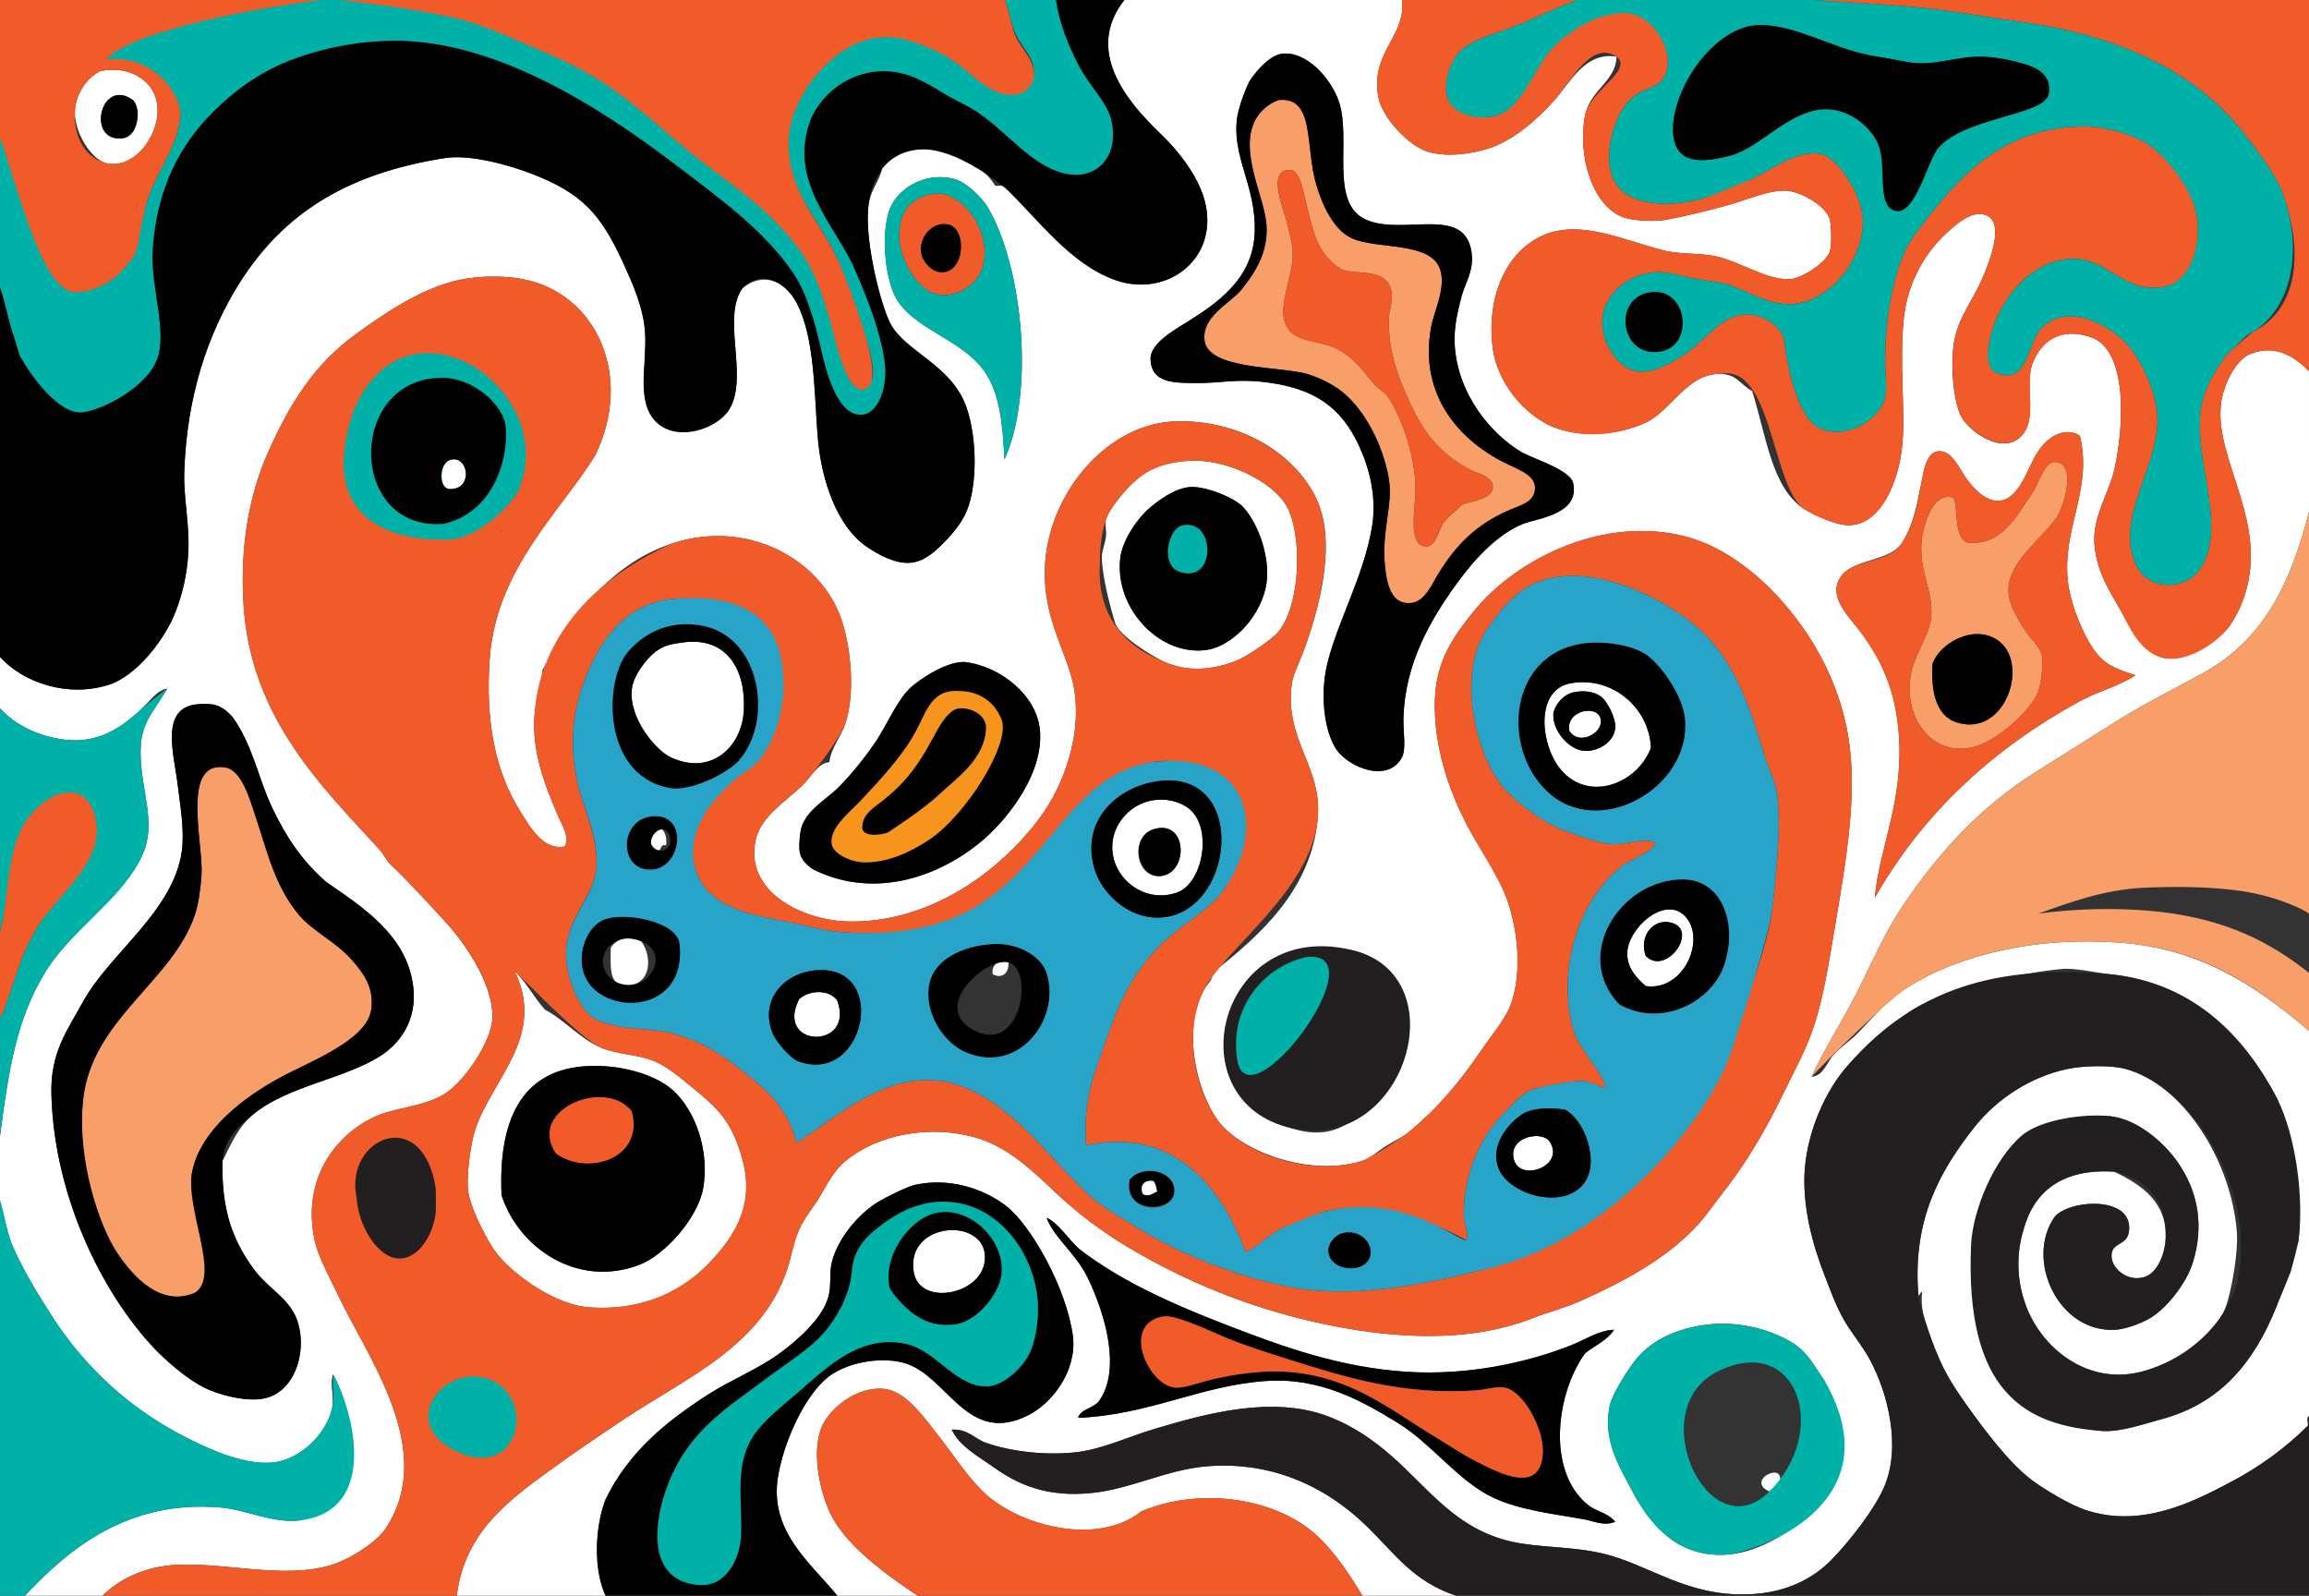 <?xml version="1.0" encoding="utf-8"?>
<!-- Generator: Adobe Illustrator 22.0.1, SVG Export Plug-In . SVG Version: 6.00 Build 0)  -->
<svg version="1.1" id="Layer_1" xmlns="http://www.w3.org/2000/svg" xmlns:xlink="http://www.w3.org/1999/xlink" x="0px" y="0px"
	 width="1190.5px" height="822.7px" viewBox="0 0 1190.5 822.7" style="enable-background:new 0 0 1190.5 822.7;"
	 xml:space="preserve">
<rect x="0" y="0" width="1190.5" height="822.7" fill="#333333" stroke="none"/>
<style type="text/css">
	.st0{fill:#FFFFFF;}
	.st1{fill:#F89F69;}
	.st2{fill:#F15A29;}
	.st3{fill:#00B1A8;}
	.st4{fill:#231F20;}
	.st5{fill:#F7941D;}
	.st6{fill:#28A4C8;}
</style>
<g>
	<path class="st0" d="M51.6,36.7c14.7-3.1,26.9,4.4,29.2,15.6C83.9,67.7,70.1,87.5,55,84.2c-8-1.8-17.3-16.6-16.3-27.9
		C39.4,47.9,44.9,40.1,51.6,36.7z M63.1,71.3c7.9-0.9,9.4-12,5.5-19.7C51.7,39.5,44.3,73.4,63.1,71.3z"/>
	<path class="st1" d="M659.1,51.6c19.2-2.1,13.6,24.1,19.7,44.1c3.1,10.3,8.9,23,18.3,27.2c13.4,5.9,40.7,1.4,45.5,16.2
		c3,9.5-3.4,21.8-4.8,29.9c-6.3,35.4,15.4,59.1,40.1,70.6c6.5,3.1,14.3,6.4,13.5,12.9s-7.7,7.9-14.2,10.9
		c-15.9,7.1-26.2,17.2-35.3,31.9c-3.5,5.6-7,14.8-14.3,15.6c-10,1-12.5-8.9-13.5-19c-1.9-17.8,4.2-31.6,2-44.8
		c-3-18.4-13.6-38.1-26.5-46.9c-4.8-3.2-10.1-5.7-15.6-7.4c-14.2-4-50.7-2.2-52.9-17c-1.9-12.6,13.4-19.5,19-26.5s13.9-19,12.9-33.2
		s-14-37-6.1-53.7C649.5,57.4,653.8,53.6,659.1,51.6z M769.7,250.5c-0.2-5-8.9-6.6-12.9-8.9c-17-9.7-24.3-20.8-32.6-40
		c-5.1-11.9-8.6-24.1-8.1-38c0.1-3.9,2.1-7.7,1.4-12.9c-2-12.9-17.6-8.8-25.2-11.6c-2.8-1-6.7-4.9-8.8-7.4c-4.8-5.9-6.5-13-8.8-21.7
		s-4-22.3-9.5-22.4c-12.3-0.4-3.4,20.2-2,25.8s3.2,11.9,3.3,16.9c0.5,11.2-7.4,26.4-4,36s13.9,8.9,23.7,12.2s16.7,12.7,22.4,19.7
		c2,2.3,5.1,3.7,6.8,6.1c7.2,10.3,15.5,33.1,14.3,51.6c-0.6,9.5-3.3,26.5,6.1,25.8c4.5-0.4,5.7-7.9,8.1-11.6s7.1-6.9,10.2-10.1
		C761.1,257.8,770,257,769.7,250.5z"/>
	<path class="st2" d="M483.3,99.8c12.8-0.5,29.1,19.9,23.1,38.7c-2.7,8.3-13.7,16-24.5,12.9s-24-25.2-15.6-42.1
		C468.8,104.4,475.2,100.1,483.3,99.8z M490.1,116.1c-10.9-3.5-19,10.2-13.6,18.3c2.7,4.1,6.9,7.2,12.2,5.4
		C497.4,136.3,496.6,121.3,490.1,116.1L490.1,116.1z"/>
	<path class="st0" d="M9.5,105.9c4.5,7.7,9.5,11.9,18.3,19c10.6,8.5,20.8,21.5,38,16.3c-0.6,2.9-0.8,5.9-0.6,8.8
		c-4.4-0.5-3.9,3.8-6.8,4.8c-11,1.7-20.6-7.1-27.2-13.6C21.3,131.3,13.8,116.9,9.5,105.9z"/>
	<path d="M488.7,139.8c-5.8,1.8-9.5-1.3-12.2-5.4c-5.4-8.1,2.7-21.8,13.6-18.3C497.7,119.3,497.4,136.3,488.7,139.8z"/>
	<path d="M850.5,150.7c19.6-3.2,23.4,27.1,6.1,30.5C835.6,185.4,830.7,153.9,850.5,150.7z"/>
	<path class="st3" d="M169.4,222.2c7.1-18.4,46.6-71.9,94-29.4c14.1,15.4,13.2,44.6,3.4,61.1c-5.2,8.6-22.1,25.7-34,27.8
		c-4.3,0.5-8.7,0.3-12.9-0.7C182,274,162.3,240.6,169.4,222.2z"/>
	<path class="st0" d="M230.8,253.9c-4.8-5.3-4.2-18.2,4.1-17S242.6,255.1,230.8,253.9z"/>
	<path class="st0" d="M612.9,237.6c19.6-1.3,43,10.7,50.3,23c8.4,14.6,7.6,51-4.1,65.2c-3.1,3.7-16.1,12.7-21.7,14.9
		c-12.9,5-25.3,5.6-36.7,0.7c-6.7-2.9-23.8-13.7-25.8-20.3s-6.8-24-6.8-34c0-3,1.6-6.4,2.1-10.2s-0.7-6.4,0-8.8
		c1.4-5.3,9.6-15.8,16.9-21.7S602.8,238.2,612.9,237.6z M592.6,262c-6,5.1-13.9,16.3-15,25.8c-2.9,25.4,19.3,49.5,42.8,47.5
		c15.6-1.3,30.5-19.8,32.6-34.6s-6-33.7-12.9-40.1c-5.3-4.7-18.9-10-26.5-9.5S596.8,258.4,592.6,262z"/>
	<path class="st1" d="M1007.3,256.6c2.5,7.4,0.1,19.7,6.8,23.1c18.1,2,25.7-13.9,33.9-25.8c3.6-5.3,6.1-16.5,12.2-15.7
		c10.1,1.4,4.2,21.1,1.4,26.5c-6.3,12-28.7,25.2-25.8,42.8c0.9,5.3,4.5,11.3,7.5,16.3s8.6,9.6,9.5,14.2s-0.5,15-2.1,19
		c-3.4,8.9-21.3,25.9-34.6,28.5c-20.7,4.1-34-15.8-31.2-35.9c1.6-11.8,9.8-21.4,10.8-31.3c1.5-14.4-8.4-26.7-4-44.8
		C993,267.9,997.2,253.5,1007.3,256.6z M1009.3,372.6c25.1,7.4,37.5-31.5,20.4-42.7c-12.3-8.1-29.4,1.7-33.3,12.2
		C995.4,358.9,999.3,369.7,1009.3,372.6z"/>
	<path class="st3" d="M608.2,270.1c23.3-6.1,19.3,32.3-0.7,24.5C598.7,291.1,601.2,274.9,608.2,270.1z"/>
	<path class="st0" d="M1065.7,318.3c0.8,1.2,2.3,1.8,2,4.1C1066.9,321.1,1063.7,320.4,1065.7,318.3z"/>
	<path class="st0" d="M555.9,328.5c1.3-1.6,0.5,4.5,0.7,6.1C555.3,336.3,556.1,330.2,555.9,328.5z"/>
	<path class="st0" d="M352.3,331.2c22.7-3,32.4,14.4,31.2,35.3c-1.1,18.9-17.2,33.8-38,23.8c-7.4-3.6-21.6-20.2-19.7-35.3
		c0.8-6.6,7.4-15.4,12.2-19S345.6,332.1,352.3,331.2z"/>
	<path d="M443.2,342.1c2.4,0.1,0.2,1,1.4,2.7h-2.7C441.9,343.5,443.7,343.9,443.2,342.1z"/>
	<path class="st0" d="M851.2,385.5c-6.7,18.3-31.7,28.4-46.2,11.6c-11-12.8-13.7-41.5,4.8-44.8C831.2,348.4,850.4,365,851.2,385.5z
		 M800.9,367.9c-0.6,8.5,7.4,17.6,14.3,19s16.8-3.3,17.6-11.5c0.5-4.9-4-13.9-7.4-16.3s-8.4-3.4-14.3-2.1S801.2,364.7,800.9,367.9z"
		/>
	<path class="st0" d="M809.1,376.7c-1.9-10.7,15.3-13.9,16.3-5.4C826.2,378.2,813.9,384.7,809.1,376.7z"/>
	<path class="st1" d="M103.2,667.7c-17.7,7.5-36-8.5-43.7-19.7c-10.6-15.4-19.7-51.3-16.7-80.7c4.2-41.7,46-61.1,57.7-95.7
		c2-6.1,2.9-13.7,3.4-20.3c1-16.8-10.7-59.4,12.2-55.7c8.8,1.4,13,17.5,15.6,25.1c6.4,19.2,10,36,22.4,50.9
		c6.8,8.3,19.8,14.3,27.8,23.8c4.8,5.7,11.2,13.1,9.5,25.1c-2.3,16.1-32.2,26.9-47.5,35.3c-17.3,9.5-40.3,26.1-44.8,48.2
		C95.2,623.1,117,648.8,103.2,667.7z"/>
	<path class="st2" d="M0,524v-43.4c4.4-16.7,1.8-37.7,9.3-53c3.6-7.5,17.4-21.4,28-20.3s15.5,19.6,12.7,28.7
		c-5,15.7-19.3,25.9-28.3,38.6c-11.1,15.6-14,32.7-21,49.5H0z"/>
	<path class="st0" d="M593.9,412.7c7.8-1.4,15.2,0.8,19.7,4.7c11.6,10.2,6.6,38.1-6.8,42.8c-17.8,6.2-35-8.8-33.2-25.8
		C574.6,423.9,583.2,414.6,593.9,412.7z M600,451.4c13-3.2,11.7-29.3-5.4-23.8C581.8,431.8,585.9,454.8,600,451.4L600,451.4z"/>
	<path class="st0" d="M336,423.5c2.1-0.4,2.5,0.7,4.1,0.7C340,425.3,335,425.7,336,423.5z"/>
	<path d="M594.6,427.6c17.1-5.5,18.4,20.6,5.4,23.8S581.8,431.8,594.6,427.6z"/>
	<path class="st0" d="M341.4,427.6c1.7,1.7,2.4,4.4,2.1,8.2c-2.6-0.6-2.7,1.4-3.4,2.7c-3.7-0.4-4.3-3.9-6.1-6.1
		C335.1,429.4,336.3,426.6,341.4,427.6z"/>
	<path d="M906.1,452.7c1.4,2.1,3.2-0.5,3.4,2.7c-0.9-0.7-1.6-0.7-2,0.7c-1.5-1.9-3-0.4-4.1,1.4h-1.3
		C902.5,454.9,905,454.5,906.1,452.7z"/>
	<path class="st0" d="M848.5,508.4c-4.8-4.2-9.7-9.5-9.5-17c0.3-12.7,18.6-29.2,29.1-19.7C880.3,482.8,868.8,511.3,848.5,508.4z
		 M862,475.8c-9-2.7-17.2,6.3-13.5,17C858.7,503.5,876,480,862,475.8z"/>
	<path d="M848.5,492.8c-3.7-10.7,4.5-19.7,13.5-17C876,480,858.7,503.5,848.5,492.8z"/>
	<path class="st0" d="M317.7,506.4c-3.6-3.3-2.8-10.9-2.8-17.7c3.1-5,9.6-6.5,15.7-3.4C338.2,495.8,333.7,512.7,317.7,506.4z"/>
	<path class="st0" d="M519.9,496.2c0.5,6-3.7,8.5-8.1,6.1C510.8,496.5,517.1,494,519.9,496.2z"/>
	<path class="st0" d="M412,515.2c5.1-4.8,15.6-5.3,19.7,0.7C440.9,541.4,399.2,540.4,412,515.2z"/>
	<path class="st2" d="M325.8,572.9c6.7,24.8-23.3,33.8-39.4,21.7C271.7,571.8,312.3,555.5,325.8,572.9z"/>
	<path class="st4" d="M220.6,574.9c-2.4,9.4,3.5,24.2,4.1,38v11.6c0,11.1-8.3,24.6-19,24.4s-26.7-16.6-27.5-31.4
		c-0.7-10.8,8.7-20.7,10.5-29.7C197.5,581.6,208.7,578,220.6,574.9z"/>
	<path class="st0" d="M790.8,585.8c4.1-0.4,7.1,1.1,8.1,2.7c8.5,12.5-14.9,21.2-18.3,9.5C778.4,590.3,785,586.3,790.8,585.8z"/>
	<path d="M582.4,608.2c6.8-8.2,23.5-4.7,23.1,6.1S578.9,626.1,582.4,608.2z M589.2,615.6c3,1.8,5.1-0.4,7.4-1.3
		c-0.5-2-0.7-4.2-2-5.4C589.5,608.2,587.6,611.6,589.2,615.6L589.2,615.6z"/>
	<path class="st0" d="M594.6,608.9c1.3,1.2,1.5,3.4,2,5.4c-2.3,0.9-4.4,3.1-7.4,1.3C587.6,611.6,589.5,608.2,594.6,608.9z"/>
	<path class="st0" d="M486.7,634.6c10.5-1.9,20,3.1,21,11.6c2.6,20.9-33.7,28.6-36.6,9.5C469.2,644,476.8,636.5,486.7,634.6z"/>
	<path class="st0" d="M820.6,691.7c-1,1.6-2.9,2.5-5.4,2.7C816.7,693,818.6,692.1,820.6,691.7z"/>
	<path class="st3" d="M253.9,709c31.8,6,10.5,59.8-12.7,50.3c-7.2-5.7-28.3-21.1-27.8-32C214,713.1,239.6,702.1,253.9,709z"/>
	<path class="st0" d="M916.3,767.7c-2.1,0.8-2.7-0.7-4,1.3C898.5,762.8,924.3,751.3,916.3,767.7z"/>
	<path class="st0" d="M579.7,0h143.2c2.1,19.1-16.6,26.8-12.2,50.2c1.9,10.2,15.1,24.6,25.1,27.9s23.3,1.1,31.2-1.4
		c13-4,25.2-14.8,33.9-24.4s16.1-25.7,32.6-23.1c-0.3,12.7-13.7,17.1-16.3,30.5c-3.9,20.7,3.8,46.5,19.7,52.3
		c5.8,2.1,16.8,2.2,21.7,1.4c9.1-1.7,21.1-4.5,31.9-7.5s22-8.3,31.3-7.5c7.1,0.7,20.1,8,21.7,15c0.8,3.6,0.9,13.3,0,16.2
		c-1.6,5.3-13.7,13.7-20.4,14.3c-11.1,0.9-25.7-8.7-37.3-11.5c-9-2.2-19.3-1-28.5-3.4c-20.4-5.3-41.7-15.5-60.4-8.2
		c-20.4,8-30.8,32.7-27.2,59.1c2.4,17.6,16.9,34.3,30.6,40s32.8,5,48.2-2c12.5-5.5,21.6-25.7,38.6-25.1c8.6,0.2,9.9,5.3,16.3,8.8
		c7.4,23.6,10.1,50.4,27.2,61.1c4,2.5,15.8,8.1,22.4,8.1c17,0.1,26.1-23.1,27.8-41.4s-1.6-40.5,0.7-64.5c1.7-18.2,10.5-35,24.4-46.8
		c4.6-3.9,10.7-9,17-7.5c11.6,2.8,2.9,24.2-0.7,32.6c-4.8,11.4-11.5,19-14.2,30.6s-1.2,31.1,2.7,40s24.2,23,33.2,8.8
		c6-9.3-0.1-24.3,4.1-35.3s13.6-19,29.9-13.5c19.5,6.5,17.2,46.5,12.2,68.5c-2.6,11.6-11.5,24.4-10.2,38.7s7.7,23.4,13.6,33.9
		c4.3,7.9,11.2,22.7,23.1,24.5s28.3-9.8,33.2-17c4.7-7,7.9-14.8,9.5-23.1c6.8-34.6-17.3-63.9-14.2-90.9c1.1-9.9,7.6-22.8,14.9-25.8
		c12.3-5.1,22.4,0.4,30.5,8.8V264c-9.5,36.9-23.4,65.7-54.3,82.8c-14.6,8.2-29.8,15.5-44.1,24.5l-42.1,26.5
		c-28.8,18-49.9,41.2-68.5,68.5c-9.4,13.9-16,29.2-23.8,44.8c-7.8,15.6-16.7,28.8-23.7,44.1c6.3-0.5,7.9-7.6,11.5-11.5
		s9-7.4,12.9-11.6c7.6-8,15.1-16.7,25.1-23c27.1-17.1,66.6-26.3,109.3-23.1s70.9,22.8,97.7,45.5v198.8c-1.5,0.3-0.2,3.4-0.6,4.8
		c-11.8,11.7-25.3,21.5-40.1,29.2c-19.7,10.5-46.3,23.7-74.6,14.2c-7.4-2.4-21-10.4-27.9-15.6c-11.3-8.6-23.9-25.2-33.9-39.3
		c-5.3-7.5-9.9-14.6-13.6-23.1c-4.9-11.3-10-22.5-8.8-34c-0.3-2.2-2,4-2,0c-2.7-38,11.1-62.7,29.1-85.5
		c11.6-14.6,29.1-25.9,47.6-29.8c8.4-1.8,22.8-2.2,30.5,0c29.9,8.4,54.1,47.4,57.1,83.7c0.8,10.7-2.5,28.7-5.1,37.1
		c-5.4,17.4-24.5,29.4-41.8,34.6c-29.9,9.1-54.9-12.2-62.5-35.3c-4.1-12.1-4.3-25.1-0.6-37.3c5.4-19.8,20-31.6,46.8-29.9
		c13.9,6.7,27.4,15.6,26.5,34.6c-0.4,7.9-4.2,17.6-10.9,19.7c-9.2,2.8-17.5-4-17-11.5s7.7-4.5,8.9-11.6c3-19-30.2-17-38.1-8.1
		c-15.7,22,1.7,60.2,31.3,58.4c4.5-0.3,11.6-2.6,16.9-5.5c8.5-4.5,19.7-18.1,23.1-29.8c5.4-18.1,2.5-34.4-6.1-48.2
		c-7.3-11.9-21.9-24.7-36-26.5s-31.3,5-40.7,12.9c-11.4,9.6-13.6,21.5-17.6,38.7c-1.4,6-3.6,11.9-4.1,17.6
		c-2.6,29.3,8.5,61.7,24.4,76.7c7.2,6.8,21.3,15.7,33.3,16.3c9.8,0.5,20.8-3.5,30.5-6.1c30.1-8.1,47.4-28.8,59.1-57.7
		c1.3-3.2,1.4-7.1,2.7-10.2s3.8-5.3,4.7-8.1s0.7-6.6,1.4-9.5s2.5-4.8,2.7-6.8c2.9-22.3-6.5-52.8-10.8-72.6
		c-16.3-31.1-42-59.8-86.2-64.5c-8.3-0.9-18.5-3.4-25.2-2.7c-20.8,2-43.3,7.6-60.4,15.6c-14.1,0.9-21.6,9.4-30.5,16.9
		c-7.2,6.2-14,11.1-19.7,17.7c-11.3,13-20.1,33.6-21.7,52.3s4,39.8,10.2,55.6c3.2,8.3,6.1,16.2,10.1,23.1s9.2,12.9,12.9,19.7
		c9.8,17.8,16.6,46,7.5,66.5c-4.9,11.2-17.5,27.4-26.5,36.7s-23,17.6-43.4,18.3c-32.3,1.1-51.1-15.4-75.3-21.1
		c-16.7-3.8-32.3-2.8-46.9-6.1c-28.6-6.5-42.7-27.4-61.7-44.1c-9-7.8-19.1-15.2-32.6-20.4c-28.9-10.9-62.5-1.6-88.9,6.2
		c-13.4,3.9-27.2,10.6-40.8,12.2c-15.1,1.8-33.5-0.1-46.8-4.8c-5.8-2-9.4-7.3-17.7-6.8c4,8.5,13.3,13.5,21.1,19
		c12.5,9,27.7,16.2,51.6,13.6c19.6-2.1,37.8-11.7,57.7-13.6c36.4-3.4,64.9,12.3,84.1,31.3c14.1,13.8,23.4,27.9,45.5,35.3h-48.2
		c-6.7-10.7-13.3-21.3-23.1-30.6c-20.1-19-58.9-26.2-90.9-12.9c-22.4,17.9-61.1,7.8-79.4-8.1c-9.2-8-16.3-19.4-24.5-29.9
		s-17.5-23.9-28.5-25.1c-14.6-1.6-29.8,10.7-33.2,21.7c-4.1,13.4,0.1,31,4.7,41.4c7.8,17.6,30.2,33.2,45.5,43.5h-41.4
		c-13.5-16.7-35.1-32.9-30.6-61.1c2.9-18.2,13.8-42,25.8-51.6c9.8-7.7,28.4-11.1,40.8-6.8c21.2,7.4,31.4,42.1,62.4,26.5
		c12.1-6.1,25.2-22.5,23.1-40.8c-0.9-6.5-2.6-12.8-4.8-19c-5.9-17.3-19.1-40.5-30.5-48.8s-28.4-14.1-46.2-10.2
		c-3.8,0.8-14.8,6.3-19,8.8c-9.8,6-20.4,18.3-23.7,30.6c-1.6,5.6-0.1,12.5-2.1,19c-3,10.2-16,22.2-25.8,29.1s-24.4,13.3-34.6,19.7
		c-23.3,14.8-42.4,30.6-54.3,55c-5.4,14-6.4,35.8,0,49.6h-76.7c4-31.7,25-47.9,46.9-63.8c12.8-9.4,26.3-18.5,39.3-27.2
		c32-21.3,71.1-37.6,84.2-77.4c2.1-6.3,3.1-13.4,6.1-20.3s7.7-11.6,11.5-18.4s7.4-12.9,12.3-16.9c16.3-13.6,43.9-19.6,69.2-11.6
		c15.2,4.8,28.4,17.4,39.4,27.9c11.6,10.9,24.3,20.4,38,28.5c29.5,17.5,61.5,30.4,95,38c39.2,8.9,79.5,11.3,113.4-2.1
		c8.5-3.3,16.5-5.2,24.4-8.8c21.9-9.8,44.6-21.9,60.4-39.4c4-4.4,8-10.2,12.2-15.6c11.6-14.6,22.6-32.9,31.2-50.9
		c6.1-12.6,12.9-24.5,17-38s6.8-29,9.5-45.5c5.5-32.7,11.8-67.1,8.2-96.3s-17.3-55-34.7-74.7c-10.1-11.6-27.8-27.5-48.8-33.3
		c-42.8-11.7-88.6,11.1-110.7,38.7c-11.2,14-21.2,27.7-19.6,53.6c1.1,20.3,7.8,39.4,16.2,55.7c7.4,14.3,17.8,27.4,22.4,43.4
		s5.8,33.7,0.7,48.9c-2.6,7.8-10.2,16.5-15.6,24.5c-11,16.1-22.1,29.5-37.3,42c-3.5,2.9-8,4.8-12.2,7.5s-7.6,6.1-12.3,7.5
		c-27.1,8.1-62.4-5.2-73.9-21.1s-18.4-48.3-6.8-67.8c1.8-3.1,4.2-4.3,4-8.2c24.4-19.2,50.9-42.6,54.3-79.4
		c2.6-26.5-16.8-40-13.5-68.6c0.7-6.1,3.8-11.4,6.1-17.6c7.6-20.5,17.7-55.4,6.8-78.7s-39-40.8-72-40.1
		c-35.7,0.8-65.2,36.3-67.9,72.6c-1.8,24.1,7.6,40.2,12.9,57c8.3,26.3-2.1,56.6-15.6,74.7c-20.8,28.1-56.9,54.3-98.4,53.6
		c-23.2-0.3-54.1-14.9-48.2-42c2.7-12.2,15.3-19.7,23.8-27.9c5-4.8,8.5-12,14.2-12.2c0.9-7.4,5.8-12.9,8.2-19.7
		c5.1-14.9,3.2-39.1-2.1-54.3c-10.6-30.5-48-51.8-87.5-38.7c-31.2,10.4-51.9,37.7-66.5,65.2c-0.3,7.7-3.5,15.2-4.1,23.1
		c-1.5,18.9,5.4,36.5,12.2,52.2c2,4.8,6,10.5,3.4,15.6c-11,2.3-17.9-9.9-23.1-18.3c-12.5-19.9-18-45.9-15.6-78.7
		c3.4-46.2,36.2-75.2,54.3-104.5c20.2-41.1,0.6-83.8-37.3-91c-11.5-2.2-26.1-1.6-36.7,1.4c-18.1,5-35.8,17.1-49.5,27.1
		c-21.2,15.4-34,35.6-45.5,61.8c-9.2,20.9-14.2,47.3-12.2,78c3.8,58,40.4,93.4,69.9,125.6c2.2,2.4,3.5,5.7,6.1,8.1
		c9.3,8.9,19,19.5,28.5,29.9s24.1,31.1,23.8,48.9c-0.3,12.7-15.5,34.4-25.8,40c-12,6.5-25.3,6.3-36,11.6
		c-18.4,9-36.7,30.8-29.9,63.1c1.9,8.9,7.7,18.9,12.2,28.5c15.1,32,51.1,79.7,24.5,120.1c-4.9,7.4-19.2,16.3-28.5,19
		c-25.4,7.5-56.3-2.2-82.2,0c-14.3,1.3-26.8,7.2-35.3,15.7h-40c23.5-25.3,54-49.3,100.5-45.5c12.8,1,26.7,8,40,6.8
		c8.5-0.8,12.9-6.1,19-10.2c8.5-15.9,9-48.8-0.7-65.2c-1.9,4.9,1,11.9-0.7,18.4c-3,12-15.9,26-31.2,27.1s-34.2-7.8-47.5-14.9
		c-26.1-13.9-48.3-34.3-64.5-59.1c-8.7-13.4-16.6-26.5-21.7-38.7C3.3,634.6,2.2,626,0,619v-33.2C4.6,550,8.9,525,23.1,501.6
		c13.1-21.6,37.4-36.3,48.8-57.7c2-3.6,3.4-7.5,4.1-11.5c2.6-14.8-4.5-30.6-3.4-48.2c0.9-13.2,8.3-19.3,13.6-29.2
		c-5.5,0.9-9.1,6.8-13.6,10.9c-8.4,7.6-20.2,17.3-38,15.6c-13.9-1.4-26.4-7.3-34.6-16.3v-26.5c11.9,13.2,34.8,21.2,56.3,14.3
		c13.5-4.4,27.3-21.6,33.3-35.3c4.4-10.6,7-21.8,7.5-33.3c0.7-14.3-2.5-27.8-2.1-40.7c1.2-38.8,11.9-71.4,28.5-97.8
		c22.5-35.6,54.9-56.4,105.9-64.4c13.1-2.1,33.7,3.8,44.8,8.1c25.8,10,35.5,20.7,46.9,45.5c5.3,11.7,10.7,23.5,11.5,36.6
		c1,16.4-4.4,36.4,6.1,46.2s31.4,2.9,37.3-6.8c10.2-16.8-4.1-47.1,6.8-62.5c10.7-8.6,21.8-3.9,27.9,7.5c9.1,17.3,9.1,43.9,10.8,67.9
		s10.5,47.6,25.1,57.7c7.2,5,16.9,10,25.1,8.1c6.3-1.4,11.8-6.9,15.7-10.8s8.3-9.3,10.8-15c5.6-12.7,5.9-37.6,0-54.3
		c-7.8-21.9-32-28.5-39.4-43.4c-5.2-10.6-13.7-45-10.8-61.8c1.2-6.9,5.6-11.5,6.8-17.6c15-18.7,47.9-8.3,58.3,8.8
		c1.9,0.5,3.1-0.9,5.5,1.4c16.3,15.5,33.3,39.4,57,47.5c25.8,8.7,51.8-10.4,46.1-38.7C619,92.4,608.3,78.4,598,68.6
		C580.8,52.1,559.2,26.1,579.7,0z M644.1,42.1c-2.7,5.6-4.8,11.5-6.1,17.6c-3.4,20.9,9.9,35.5,8.9,60.4s-20.2,36.7-35.3,46.2
		c-6.9,4.3-18.6,10.9-18.4,19c0.5,12.2,11.9,12.1,23.1,12.2c12.9,0.1,20-2.1,34-0.7c27.7,2.9,41.1,13.4,50.2,32.6
		c5.4,11.5,9.6,26.8,6.8,42.8c-4.5,25.7-18.1,49.1-23.1,70.6c-3.6,15.3-1.7,33.7,4.7,43.4s26.9,18,34,4.1c2.2-4.3,0.5-13.4,0.7-19.7
		c0.7-28.9,14.3-51.4,27.1-69.2c9.3-13,21.5-26.1,34.6-31.3c7.8-3,29.3-5,25.8-21c-1.5-7-20.8-12.5-27.1-16.3
		c-15.3-9.2-32.7-29.7-34-55.6c-0.4-9.1,1.7-16.8,3.4-23.8s6.2-13,5.5-21.7c-2.3-26.8-34.7-10-54.3-18.3s-7.6-41.5-14.3-61.1
		c-4.1-12-17.1-26.6-29.9-24.5C653.2,29.1,645.5,39.7,644.1,42.1L644.1,42.1z M509.1,106.6c-2.9-4.8-10.9-12.7-17-14.3
		c-15.8-4.2-30.6,5.8-33.9,17c-4.1,13.8-1.4,35.6,4,44.8c9.4,15.8,32.9,20.6,44.8,36.6c8.4,11.3,9.9,27,10.9,46.2
		C533.5,202.7,527.6,137.5,509.1,106.6L509.1,106.6z M1056.2,226.7c-8.2,6.6-9.9,17.6-16.3,25.8c-10.1,12.9-21.6,1.2-27.2-7.5
		c-3.4-5.2-7.3-13.7-14.2-12.2c-5.3,1.2-6.8,10.6-7.5,14.3c-2.9,14.4-4.4,23.2-10.2,32.6s-23.6,8.5-30.5,16.2
		c-9.8,10.8,3.7,22.6,9.5,30.6c10.2,14.1,16.9,28.1,19,49.5c3.4,36-9.7,60-12.2,86.9c24.9-43.7,60.7-76.6,105.2-101.1
		c9.3-5.2,19.8-7.6,29.2-13.6c-7.8-2.6-13.9-4.7-18.4-9.5c-7.5-8-14.8-26.3-16.3-38c-3.5-28.2,12.8-47.7,6.1-76
		C1066.6,220.8,1059.9,223.6,1056.2,226.7z M508.4,431.7c12.5-11.3,29.6-33.6,27.8-55c-1.5-18.1-20.1-32.8-38-35.3
		c-9-1.2-24.3,8.8-29.2,13.6c-6.6,6.5-11,17.3-16.9,26.5c-5.8,8.7-12.4,16.9-19.7,24.4c-6.9,6.8-18.2,12.2-19.7,23.1
		s3.5,11.9,6.1,19C451.7,464.7,486.7,451.1,508.4,431.7L508.4,431.7z M101.8,363.1c-19.8,1.7-11.9,26.5-10.2,41.4
		c1.5,11.9,3.6,24.3,2.1,34.7c-4.6,31-37.2,52.3-50.9,77.3c-8.1,14.7-16.9,26.2-16.3,47.6c1.4,55.9,29.2,107.5,55.6,133.7
		c7,6.8,16.5,14.3,23.1,17.6s22.4,7.9,31.9,5.4c15.7-3.9,21.9-25.9,15.6-41.4c-4.2-10.4-15-15.4-22.4-25.8
		c-10.4-14.6-16.1-29.6-15.6-54.9c4.8-9.7,8.3-18,16.3-24.5c17.8-14.4,46.5-17.9,65.2-29.8c10.5-6.8,18.8-18.8,16.9-35.3
		c-3-27-26.7-41.7-44.8-54.3c-13-10.3-20.8-23.6-27.8-38s-10.3-33.4-21-47.6C113.6,363.1,109.6,362.5,101.8,363.1z M656.4,498.2
		c-9.6,7-27.7,29.5-23.8,50.2c1.2,6.2,11.7,20.4,19,26.5c3.9,3.2,7.7,3.6,10.9,4.8c1.2,0.4,2.3,1.6,3.4,2
		c33.7,11.1,47.3-21.9,54.3-44.8c0.8-2.7,2.6-4.7,2.7-6.8c0.3-7.1-4.8-20-8.2-24.4c-7.8-10.2-20.8-16.1-37.3-14.3
		C668.6,492.4,662.1,494.1,656.4,498.2z M809.8,693.7c-22.9,9-52.9,15.5-84.2,13.6c-34.5-2.2-64.1-12.9-92.3-23.8
		s-55-22.7-76.7-39.4c-5.7-4.9-11-13.8-17-16.2c4.1,10.7,15.5,18.5,21.7,31.9c8.5,18,16.8,46,5.5,62.4c-2.7,3.8-10,4.4-10.9,8.8
		c36.9-1.5,62.9-16.7,97.1-19c28.6-1.9,51.1,11.5,67.8,21.7s31.5,30.5,49.6,38.7c13.8,6.3,29.9,8,46.2,10.9
		c4.9,0.9,10.4,3.7,16.2,1.3c-4.3-5-9.7-5.1-14.2-8.8c-21.5-17.6-16.1-57.7-1.4-78c5-4.1,11.5-6.7,15-12.2
		C824.2,685.9,817.2,690.8,809.8,693.7z M925.2,693c-10.2-6.7-26.7-11.9-43.5-10.2s-29.3,7.9-37.3,17c-4.3,4.9-12.8,18.4-14.3,24.4
		c-4.2,18.1,5.2,32.5,10.9,43.5c9.6,18.6,23.8,35,48.2,33.9c14-0.6,26.8-7.7,38-15.6c11.5-18.2,21.8-46.5,13.6-74
		C936.2,705.5,932.4,697.8,925.2,693z"/>
	<path class="st2" d="M0,118.8V0h171C130.7,5.1,92.5,11.2,61.8,27.2c17.8,4.4,33.7,8.4,31.2,33.2c-1.8,17-13.5,29.4-17.7,45.5
		c-6.5,25.4-1.3,54-15.6,68.5c-6.3,2.7-11.2,7-19,6.2C23.6,178.6,7.6,137.6,0,118.8z M38.7,56.3c-1,11.3,3.2,24.6,16.3,27.9
		c15.1,3.3,28.9-16.5,25.8-31.9c-2.3-11.2-14.5-18.7-29.2-15.6C44.9,40.1,39.4,47.9,38.7,56.3z"/>
	<path d="M660.4,27.8c12.8-2.1,25.8,12.5,29.9,24.5c6.7,19.6-5.3,52.7,14.3,61.1s52-8.5,54.3,18.3c0.7,8.7-3.8,14.9-5.5,21.7
		s-3.8,14.7-3.4,23.8c1.3,25.9,18.7,46.4,34,55.6c6.3,3.8,25.6,9.3,27.1,16.3c3.5,16-18,18-25.8,21c-13.1,5.2-25.3,18.3-34.6,31.3
		c-12.8,17.8-26.4,40.3-27.1,69.2c-0.2,6.3,1.5,15.4-0.7,19.7c-7.1,13.9-28,5-34-4.1s-8.3-28.1-4.7-43.4c5-21.5,18.6-44.9,23.1-70.6
		c2.8-16-1.4-31.3-6.8-42.8c-9.1-19.2-22.5-29.7-50.2-32.6c-14-1.4-21.1,0.8-34,0.7c-11.2-0.1-22.6,0-23.1-12.2
		c-0.2-8.1,11.5-14.7,18.4-19c15.1-9.5,34.3-22.1,35.3-46.2s-12.3-39.5-8.9-60.4c1.3-6.1,3.4-12,6.1-17.6
		C645.5,39.7,653.2,29.1,660.4,27.8z M646.9,62.4c-7.9,16.7,5,38.4,6.1,53.7s-7.3,26.2-12.9,33.2s-20.9,13.9-19,26.5
		c2.2,14.8,38.7,13,52.9,17c5.5,1.7,10.8,4.2,15.6,7.4c12.9,8.8,23.5,28.5,26.5,46.9c2.2,13.2-3.9,27-2,44.8c1,10.1,3.5,20,13.5,19
		c7.3-0.8,10.8-10,14.3-15.6c9.1-14.7,19.4-24.8,35.3-31.9c6.5-3,13.4-3.5,14.2-10.9s-7-9.8-13.5-12.9
		c-24.7-11.5-46.4-35.2-40.1-70.6c1.4-8.1,7.8-20.4,4.8-29.9c-4.8-14.8-32.1-10.3-45.5-16.2c-9.4-4.2-15.2-16.9-18.3-27.2
		c-6.1-20-0.5-46.2-19.7-44.1C653.8,53.6,649.5,57.4,646.9,62.4z"/>
	<path class="st3" d="M517.9,236.9c-1-19.2-2.5-34.9-10.9-46.2c-11.9-16-35.4-20.8-44.8-36.6c-5.4-9.2-8.1-31-4-44.8
		c3.3-11.2,18.1-21.2,33.9-17c6.1,1.6,14.1,9.5,17,14.3C527.6,137.5,533.5,202.7,517.9,236.9z M466.3,109.3
		c-8.4,16.9,4.7,38.9,15.6,42.1s21.8-4.6,24.5-12.9c6-18.8-10.3-39.2-23.1-38.7C475.2,100.1,468.8,104.4,466.3,109.3z"/>
	<path class="st0" d="M1174.9,162.2c0.9-0.8-1.3,6.1-4,6.1C1171.9,165.9,1173.5,164.2,1174.9,162.2z"/>
	<path d="M811.1,357c5.9-1.3,11-0.3,14.3,2.1s7.9,11.4,7.4,16.3c-0.8,8.2-10.6,13-17.6,11.5s-14.9-10.5-14.3-19
		C801.2,364.7,805.1,358.4,811.1,357z M825.4,371.3c-1-8.5-18.2-5.3-16.3,5.4C813.9,384.7,826.2,378.2,825.4,371.3L825.4,371.3z"/>
	<path d="M444.6,427.6c-0.7-7.8,6.3-11.3,11.5-15.6c10.8-8.8,17.3-17.2,25.1-31.9c3-5.6,9.3-17,14.5-17.2c13.2-3.3,16,5,15.3,11.5
		c-0.1,16.4-17.1,26.1-26.4,34.9s-17.9,14.4-26.4,19.7C458,429.6,446.6,432.5,444.6,427.6z"/>
	<path d="M337.3,420.8c19.3-0.7,13.3,31.5-5.4,27.2C318.8,444.9,320.4,421.4,337.3,420.8z M340.1,438.5c7.7,0.7,6.6-11.1,1.3-10.9
		S332.3,437.8,340.1,438.5L340.1,438.5z"/>
	<path class="st0" d="M598,463.6c-1.7,1.8-5.3-0.1-6.8-0.7S595.7,464,598,463.6z"/>
	<path d="M834.9,517.9c-24.5-25.6,0.7-64.4,32.6-64.5c21.5,0,28.8,24.9,21,45.5C881.7,516.8,856.6,530,834.9,517.9z M868.1,471.7
		c-10.5-9.5-28.8,7-29.1,19.7c-0.2,7.5,4.7,12.8,9.5,17C868.8,511.3,880.3,482.8,868.1,471.7L868.1,471.7z"/>
	<path d="M512.5,486.7c12.5-0.6,24.4,6.4,27.1,14.9c7.9,24.7-15.8,53.9-43.4,40.1c-9.7-4.9-20.1-19.5-17-34.7
		C481.7,495.1,495.7,487.5,512.5,486.7z M503.8,532c23.1,10.2,29.3-32.7,16.1-35.8C508.2,493.4,478,520.4,503.8,532z"/>
	<path class="st0" d="M1172.2,494.1c1.7,0.6,2.7,1.9,4.8,2.1C1176.5,497.1,1171.7,496.5,1172.2,494.1z"/>
	<path class="st0" d="M265.4,500.9c5,4.1,10.2,13.8,15.6,19.7c9.4,4.7,18.5,15.4,29.2,19.7c8.7,3.5,18.7,3.3,27.1,6.8
		c6.9,2.8,14.1,9.1,20.4,14.2c12.2,9.9,19.1,16.6,24.4,34c7.5,24.4-1.6,40-15.6,55s-34.1,25.9-63.1,23.7
		c-16.6-1.2-37.8-16-46.8-27.1c-4.7-5.8-13.1-21.9-15-31.3c-1.5-7.9,1-26,3.4-33.2C253.8,556.2,281.6,534.2,265.4,500.9z
		 M329.2,652.3c13.6-5,30.5-24.3,33.3-39.4c3.5-19.3-3.9-40.4-15.7-50.9c-9.4-8.4-28.5-13.7-46.1-12.2
		c-32.3,2.7-43.8,28.4-42.1,66.5C267.6,643.7,297.7,664,329.2,652.3L329.2,652.3z"/>
	<path class="st0" d="M657.7,500.9c-3.2,4.3-7.5,7.5-10.8,11.6C647.4,510.8,653.1,502.9,657.7,500.9z"/>
	<path class="st3" d="M12.9,822.7H0V619c2.2,7,3.3,15.6,6.1,22.4c5.1,12.2,13,25.3,21.7,38.7c16.2,24.8,38.4,45.2,64.5,59.1
		c13.3,7.1,32.4,16,47.5,14.9S168,739,171,727c1.7-6.5,0.3-10.4,0.7-18.4c9.7,16.4,25.4,71.4-18.3,75.4c-13.3,1.2-27.2-5.8-40-6.8
		C66.9,773.4,36.4,797.4,12.9,822.7z"/>
	<path d="M431.7,822.7H312.2c-6.4-13.8-5.4-35.6,0-49.6c11.9-24.4,31-40.2,54.3-55c10.2-6.4,23.6-11.8,34.6-19.7
		s22.8-18.9,25.8-29.1c2-6.5,0.5-13.4,2.1-19c3.3-12.3,13.9-24.6,23.7-30.6c4.2-2.5,15.2-8,19-8.8c17.8-3.9,34.9,1.9,46.2,10.2
		c11.3,8.3,24.6,31.5,30.5,48.8c2.2,6.2,3.9,12.5,4.8,19c2.1,18.3-11,34.7-23.1,40.8c-31,15.6-41.2-19.1-62.4-26.5
		c-12.4-4.3-31-0.9-40.8,6.8c-12,9.6-22.9,33.4-25.8,51.6C396.6,789.8,418.2,806,431.7,822.7z M427.8,687.7
		c-7.5,9-20.5,13.9-30.7,21.6c-19,14.3-36.3,23.9-48.2,46.2s-19,59.5,11.5,61.7c13.3,1,21.5-12.5,21.7-27.1
		c0.4-18.8-3.2-34.9,6.2-49.6c4.9-7.7,15.4-16,24.4-23.7c14.1-12.3,31.4-29.2,55-23.8c15.2,3.6,26,23.1,42.1,21.7
		c7.7-0.6,17.4-9.3,21-16.9s5-19.5,4.1-28.5c-2.6-24-19-44.8-40.1-48.9c-15.6-3-28.7,2.9-38,9.5s-6.8,17.5-11,29.3
		c-0.8,2.2-8.7,16.6-3.3,14.5C436.7,676.6,432.6,681.9,427.8,687.7z"/>
	<path class="st3" d="M940.8,712c37.2,64.7-37.6,89-51.6,89.6c-24.4,1.1-38.6-15.3-48.2-33.9c-5.7-11-15.1-25.4-10.9-43.5
		c1.5-6,10-19.5,14.3-24.4c8-9.1,20.6-15.3,37.3-17s33.3,3.5,43.5,10.2C932.4,697.8,936.2,705.5,940.8,712z M912.3,769
		c31.3-31.2,14.5-81.4-25.9-62.3S880.9,800.3,912.3,769z"/>
	<path class="st2" d="M840.1,2.7c12.6,1.1,22.7,21.9,19.2,34c-2.7,9.2-10.2,7.6-17.6,13.5c-8.9,7.1-15.4,28.8-10.2,41.4
		c6.1,15.1,30.1,15.9,48.2,10.2c3.3-1,7-16.2,10.9-18s6.7,10.8,10.8,9.2c10.6-4.2,24.6-16.1,37.3-13.6c8.5,1.7,21.1,20.1,21.7,33.3
		c1.1,21.8-18,43.2-36.6,44.1c-12.6,0.6-23.6-7.4-33.3-10.2c-4.9-1.4-12.1-1.9-19-3.4s-13.1-3.5-19.7-2.7
		c-15.2,1.8-26.5,13.7-25.7,27.2c0.5,9.3,7.9,22.1,17.6,23.7c8,1.3,16.4-3.4,23.1-7.5c11.7-7.1,19.2-20.2,31.9-21.7
		c7.7-0.9,18,3.8,21,12.2c2.1,16.2,7.3,42.3,19.7,46.9c14,5.1,28.6-5.4,31.9-14.3c2.2-6,0.7-13.7,0.7-19.7
		c-0.2-18.7,2.7-41.9,10.8-59c2.8-5.8,9.5-14.1,15.7-21.7c16.8-20.8,39-41,75.3-41.4c10.3-0.2,23.7,3.4,31.9,8.1
		c10.5,6.1,25.1,22.9,27.2,39.4s-4,33.1-17.7,35.3c-19.2,3-27.2-12.4-42.8-14.3c-21.7-2.6-39.2,17.8-44.8,35.3
		c-2.1,6.8-4.7,16.3,1.4,23.1c17,7.1,15.9-15.3,23.8-23.1c13.9-13.8,36.9-0.4,45.4,10.2c5.6,6.9,11.6,19,13.6,30.5
		c4.9,27.7-22.9,55.9-10.2,82.2c6.2,12.8,25.8,12.8,33.3,0.6c15-24.1-8.2-62.1,2-90.2c1.9-5.2,8.8-17.8,13.6-21.7
		c2.4-2,9.9-8.9,11.9-9.9c22.4-11.9,25-40.3,15.3-68.9c-4-11.7-13-22.9-20.4-32.6c-24.4-31.8-64.2-50.7-114-57.7
		c-16.8-2.3-33.8-5.5-51.6-7.4s-38.6-2.8-57-4.1h255.8v191.4c-8.1-8.4-18.2-13.9-30.5-8.8c-7.3,3-13.8,15.9-14.9,25.8
		c-3.1,27,21,56.3,14.2,90.9c-1.6,8.3-4.8,16.1-9.5,23.1c-4.9,7.2-20,19-33.2,17s-18.8-16.6-23.1-24.5
		c-5.9-10.5-12.3-19.8-13.6-33.9s7.6-27.1,10.2-38.7c5-22,7.3-62-12.2-68.5c-16.3-5.5-26,3.3-29.9,13.5s1.9,26-4.1,35.3
		c-9,14.2-29.6-0.6-33.2-8.8s-5.3-29.1-2.7-40s9.4-19.2,14.2-30.6c3.6-8.4,12.3-29.8,0.7-32.6c-6.3-1.5-12.4,3.6-17,7.5
		c-13.9,11.8-22.7,28.6-24.4,46.8c-2.3,24,1,45.9-0.7,64.5S970,270.9,953,270.8c-6.6,0-18.4-5.6-22.4-8.1
		c-17.1-10.7-16.6-75.4-43.5-69.9c-17-0.6-26.1,19.6-38.6,25.1c-15.4,7-33.4,8.2-48.2,2s-28.2-22.4-30.6-40
		c-3.6-26.4,6.8-51.1,27.2-59.1c18.7-7.3,40,2.9,60.4,8.2c9.2,2.4,19.5,1.2,28.5,3.4c11.6,2.8,26.2,12.4,37.3,11.5
		c6.7-0.6,18.8-9,20.4-14.3c0.9-2.9,0.8-12.6,0-16.2c-1.6-7-14.6-14.3-21.7-15c-9.3-0.8-19.8,4.3-31.3,7.5s-22.8,5.8-31.9,7.5
		c-4.9,0.8-15.9,0.7-21.7-1.4c-15.9-5.8-23.6-31.6-19.7-52.3c2.6-13.4,25.1-23.4,16.3-30.5c-13.3-8.7-23.9,13.5-32.6,23.1
		S780,72.7,767,76.7c-7.9,2.5-21.5,4.5-31.2,1.4s-23.2-17.7-25.1-27.9C706.3,26.8,725,19.1,722.9,0h90.3
		c-9.3,3.4-19.6,8.4-30.6,12.9s-23.6,7.3-29.9,13.6c-4.4,4.4-8.4,15.5-6.7,23s14.2,13.1,25.1,10.2c14.2-3.7,20.9-28.6,25-34.1
		C804.9,8.2,840.1,2.7,840.1,2.7"/>
	<path d="M0,338.7V148c3.2,9.2,4,16.6,7.5,26.4c0.9,2.7,1.5,6.7,2.7,8.9c4.8,9.1,22.3,17.5,34.6,16.3c10.7-1.2,19.1-8.4,25.8-14.3
		c8.5-13.3,6.8-37.9,8.1-57c2.7-38.2,19.7-63.1,44.2-82.1c8.1-6.2,16.9-11.3,26.4-15c18.6-7.2,38.5-10.6,58.4-10.2
		c55.4,2,110.2,40.5,145.9,67.9c18.9,14.5,41.2,30.7,55.7,52.3c6.6,9.9,11,25,14.2,39.4c2.9,12.8,8.6,33.4,20.4,33.2
		c9.2-0.1,13.9-15.1,12.2-27.1c-2.4-16.9-9.2-33.4-15.6-48.2c-9-21-34-44.3-23.1-75.4c6.4-17.8,29.3-33.5,54.3-23.1
		c5.2,2.4,10.2,5.1,15,8.2c4.7,2.9,10.1,5.2,14.9,8.1c17.5,10.7,29.5,29.4,48.2,33.3c15.4,3.2,27.6-8.8,23.1-27.8
		c-2.2-9.3-11.7-18.2-17-28.5S546.2,11.8,544.4,0h35.3c-20.5,26.1,1.1,52.1,18.3,68.6c10.3,9.8,21,23.8,23.7,37.3
		c5.7,28.3-20.3,47.4-46.1,38.7c-23.7-8.1-40.7-32-57-47.5c-23.9-18.9-48.8-28.9-63.8-10.2c-5.2,8.5-5.6,10.7-6.8,17.6
		c-2.9,16.8,5.6,51.2,10.8,61.8c7.4,14.9,31.6,21.5,39.4,43.4c5.9,16.7,5.6,41.6,0,54.3c-2.5,5.7-6.7,10.7-10.8,15
		s-9.4,9.4-15.7,10.8c-8.2,1.9-17.9-3.1-25.1-8.1c-14.6-10.1-23.3-33.2-25.1-57.7s-1.7-50.6-10.8-67.9c-6.1-11.4-19-17.4-27.9-7.5
		c-10.9,15.4,3.4,45.7-6.8,62.5c-5.9,9.7-26.1,17.1-37.3,6.8s-5.1-29.8-6.1-46.2c-0.8-13.1-6.2-24.9-11.5-36.6
		c-11.4-24.8-21.1-35.5-46.9-45.5c-11.1-4.3-31.7-10.2-44.8-8.1c-51,8-83.4,28.8-105.9,64.4c-16.6,26.4-27.3,59-28.5,97.8
		c-0.4,12.9,2.8,26.4,2.1,40.7c-0.5,11.5-3.1,22.7-7.5,33.3c-6,13.7-19.8,30.9-33.3,35.3C34.8,359.9,11.9,351.9,0,338.7z"/>
	<path class="st4" d="M1190.5,730.3v92.4H750.7c-22.1-7.4-31.4-21.5-45.5-35.3c-19.2-19-47.7-34.7-84.1-31.3
		c-19.9,1.9-38.1,11.5-57.7,13.6c-23.9,2.6-39.1-4.6-51.6-13.6c-7.8-5.5-17.1-10.5-21.1-19c8.3-0.5,11.9,4.8,17.7,6.8
		c13.3,4.7,31.7,6.6,46.8,4.8c13.6-1.6,27.4-8.3,40.8-12.2c26.4-7.8,60-17.1,88.9-6.2c13.5,5.2,23.6,12.6,32.6,20.4
		c19,16.7,33.1,37.6,61.7,44.1c14.6,3.3,30.2,2.3,46.9,6.1c24.2,5.7,43,22.2,75.3,21.1c20.4-0.7,33.8-8.3,43.4-18.3
		s21.6-25.5,26.5-36.7c9.1-20.5,2.3-48.7-7.5-66.5c-3.7-6.8-8.8-12.7-12.9-19.7s-6.9-14.8-10.1-23.1c-6.2-15.8-11.9-35.9-10.2-55.6
		s10.4-39.3,21.7-52.3c38.3-44.8,85.2-51.8,135.8-47.5c44.2,4.7,69.9,33.4,86.2,64.5c9.3,19,13.7,50.3,10.8,72.6
		c-0.2,2-3.2,13.6-4.1,16.3s-6.1,15.1-7.4,18.3c-11.7,28.9-29,49.6-59.1,57.7c-9.7,2.6-20.7,6.6-30.5,6.1
		c-39.8-2.7-71.2-19.9-67.7-96.7c1.1-17.4,11.5-43.2,26.3-55.8c9.4-7.9,31.9-11.5,46.1-9.7s28.7,14.6,36,26.5
		c8.6,13.8,11.5,30.1,6.1,48.2c-3.4,11.7-14.6,25.3-23.1,29.8c-5.3,2.9-12.4,5.2-16.9,5.5c-29.6,1.8-47-36.4-31.3-58.4
		c7.9-8.9,41.1-10.9,38.1,8.1c-1.2,7.1-8.4,5.2-8.9,11.6s7.8,14.3,17,11.5c6.7-2.1,10.5-11.8,10.9-19.7c0.9-19-10.3-31.4-26.5-34.6
		c-26.8-1.7-41.4,10.1-46.8,29.9c-3.7,12.2-3.5,25.2,0.6,37.3c7.6,23.1,32.6,44.4,62.5,35.3c17.3-5.2,33.3-17.3,42-33.2
		c4.6-8.4,8.1-17.2,6.7-38.5c-2.9-36.3-29-75.3-58.9-83.7c-7.7-2.2-22.1-1.8-30.5,0c-18.5,3.9-36,15.2-47.6,29.8
		c-18,22.8-31.8,47.5-29.1,85.5c0,4,5.9,22.7,10.8,34c3.7,8.5,8.3,15.6,13.6,23.1c10,14.1,22.6,30.7,33.9,39.3
		c6.9,5.2,20.5,13.2,27.9,15.6c28.3,9.5,54.9-3.7,74.6-14.2c14.8-7.7,28.3-17.5,40.1-29.2C1190.3,733.7,1189,730.6,1190.5,730.3z"/>
	<path class="st3" d="M54.7,30.6c16.2-17.8,107.1-31.1,116.9-31c9.8,0.1,40.4,3.5,63.3,8.5c11.9,2.7,24.9,8.7,36.6,13.6
		S295.3,32,305.4,38c21.4,12.7,38.1,30.1,56.4,44.1s38.1,27.3,52.2,48.2c6.4,9.4,11,21.6,15,35.3c2,6.8,5.9,36,16.3,34
		s1-24.9-1.4-32.6c-3.5-11.4-7.6-22.7-11.5-31.9c-8.8-20.7-25.8-35.7-26.5-60.4c-0.4-13.6,5.6-21.8,8.8-31.9
		c16.6-11.7,23.6-30.6,51.6-23.8c7.1,1.9,13.9,4.7,20.4,8.2c13.7,7.4,22.7,21.8,36.6,20.3c4.2-0.4,8.8-4,9.5-8.1
		c1.6-8.8-5.2-13.7-8.8-21.1S520.7,5.1,517.9,0h26.5c1.8,11.8,5.7,22,11.5,33.3s14.8,19.2,17,28.5c4.5,19-7.7,31-23.1,27.8
		c-18.7-3.9-30.7-22.6-48.2-33.3c-4.8-2.9-10.2-5.2-14.9-8.1c-4.8-3.1-9.8-5.8-15-8.2c-25-10.4-47.9,5.3-54.3,23.1
		c-10.9,31.1,14.1,54.4,23.1,75.4c6.4,14.8,13.2,31.3,15.6,48.2c1.7,12-3,27-12.2,27.1c-11.8,0.2-17.5-20.4-20.4-33.2
		c-3.2-14.4-7.6-29.5-14.2-39.4c-14.5-21.6-36.8-37.8-55.7-52.3C317.9,61.5,263.1,23,207.7,21c-19.9-0.4-39.8,3-58.4,10.2
		c-9.5,3.7-18.3,8.8-26.4,15c-24.5,19-41.5,43.9-44.2,82.1c-1.3,19.1,7.5,41.5,2.5,56.3s-28.2,26.9-38.9,28
		C30,213.8,15,192.4,10.2,183.3c-2.7-8.9-1.8-6.2-2.7-8.9C4,164.6,3.2,157.2,0,148V71.4c7.6,18.8,20.5,77.1,37.7,79.1
		c7.7,0.8,16.3-3.3,22.2-7.9c14.3-14.5,8.9-11.3,15.4-36.7C79.5,89.8,91.2,77.4,93,60.4C94.1,49.7,80.2,28.1,54.7,30.6z"/>
	<path class="st3" d="M813.2,0h121.5c18.4,1.3,38.7,2.1,57,4.1s34.8,5.1,51.6,7.4c49.8,7,89.6,25.9,114,57.7
		c7.4,9.7,16.4,20.9,20.4,32.6c9.7,28.6,3.7,59.1-18.8,70.9c-1.9,1.1-6,5.9-8.4,7.9c-4.8,3.9-11.7,16.5-13.6,21.7
		c-10.2,28.1,13,66.1-2,90.2c-7.5,12.2-27.1,12.2-33.3-0.6c-12.7-26.3,15.1-54.5,10.2-82.2c-2-11.5-8-23.6-13.6-30.5
		c-8.5-10.6-31.5-24-45.4-10.2c-7.9,7.8-6.8,30.2-23.8,23.1c-6.8-3.2-3.5-16.3-1.4-23.1c5.6-17.5,23.1-37.9,44.8-35.3
		c15.6,1.9,23.6,17.3,42.8,14.3c13.7-2.2,19.6-20.2,17.7-35.3s-16.7-33.3-27.2-39.4c-8.2-4.7-21.6-8.3-31.9-8.1
		c-36.3,0.4-58.5,20.6-75.3,41.4c-6.2,7.6-12.9,15.9-15.7,21.7c-8.1,17.1-11,40.3-10.8,59c0,6,1.5,13.7-0.7,19.7
		c-3.3,8.9-17.9,19.4-31.9,14.3c-12.4-4.6-17.6-30.7-19.7-46.9c-3-8.4-13.3-13.1-21-12.2c-12.7,1.5-20.2,14.6-31.9,21.7
		c-6.7,4.1-15.1,8.8-23.1,7.5c-9.7-1.6-17.1-14.4-17.6-23.7c-0.8-13.5,10.5-25.4,25.7-27.2c6.6-0.8,12.8,1.2,19.7,2.7s14.1,2,19,3.4
		c9.7,2.8,20.7,10.8,33.3,10.2c18.6-0.9,37.7-22.3,36.6-44.1c-0.6-13.2-13.2-31.6-21.7-33.3C926,76.9,912,88.8,901.4,93
		c-4.1,1.6-18.4,7.8-21.7,8.8c-18.1,5.7-42.1,4.9-48.2-10.2c-5.2-12.6,1.3-34.3,10.2-41.4c7.4-5.9,14.9-4.3,17.6-13.5
		c3.5-12.1-7.8-28.9-20.3-29.9c-16.6-1.1-32.4,11.8-38.1,17.6c-10.4,10.8-15.6,31.6-29.8,35.3c-10.9,2.9-23.3-1.8-25.1-10.2
		s2.3-18.6,6.7-23c6.3-6.3,19.7-9.4,29.9-13.6S803.9,3.4,813.2,0z M1044.6,33.3c-6.4-2.1-16.5-4.2-24.4-4.1
		c-10.6,0.1-21.2,3.9-31.2,3.4c-6.4-0.4-14.1-2.4-21.1-3.4c-22.3-3.4-41-16.3-60.4-16.3c-8.3,0-14.9,8-20.4,10.2
		c-6.6,14.1-26.3,23.8-24.4,46.1c1.3,15.5,15.8,14.7,29.9,10.9s30.7-24.2,49.5-23.8c11.4,0.3,20.8,8.2,25.1,15.6
		c6.7,11.3,4.7,25,9.5,36.7c9.5,0,8.6-8.4,10.9-13.6c1.2-2.6,3.6-5.9,5.4-8.8s3.7-6.4,5.5-8.8c12.4-16.7,39-18.3,57.7-28.5
		C1058,39.1,1051.4,35.4,1044.6,33.3z M856.6,181.2c17.3-3.4,13.5-33.7-6.1-30.5S835.6,185.4,856.6,181.2z"/>
	<path d="M1056.2,48.9c-2.8,10.8-45.3,11.8-57.7,28.5c-5.5,8.8-11.8,34.6-21.8,31.2s-2.8-25.4-9.5-36.7
		c-4.3-7.4-13.7-15.3-25.1-15.6c-18.8-0.4-34.1,19.6-49.5,23.8s-28.6,4.6-29.9-10.9c-1.9-22.3,21.2-56.5,44.8-56.3
		c19.4,0,38.1,12.9,60.4,16.3c7,1,14.7,3,21.1,3.4c10,0.5,20.6-3.3,31.2-3.4c7.9-0.1,18,2,24.4,4.1C1051,35.4,1058,39.1,1056.2,48.9
		z"/>
	<path class="st2" d="M173-0.3l344.3-1.5c2.8,5.1,3.8,15.2,6.8,21.4s10.4,12.3,8.8,21.1c-0.7,4.1-5.3,7.7-9.5,8.1
		c-13.9,1.5-22.9-12.9-36.6-20.3c-6.5-3.5-13.3-6.3-20.4-8.2c-28-6.8-46.4,18.8-50.5,25.2s-9.7,16.8-9.3,30.4
		c0.7,24.7,17.7,39.8,26.5,60.5c3.9,9.2,8.1,20.6,11.6,32c2.4,7.7,9.9,30.5,0.6,32.4s-14.9-27.2-16.9-34c-4-13.7-8-25.9-14.4-35.3
		c-14.1-20.9-34.1-34.3-52.2-48.2S327,52,305.6,39.3c-10.1-6-21.8-11.2-33.9-16.3S247,12.1,235.1,9.4C212.2,4.4,196.5,2.5,173-0.3z"
		/>
	<path d="M68.6,51.6c4.7,4.6,2.4,18.8-5.5,19.7C44.3,73.4,51.7,39.5,68.6,51.6z"/>
	<path class="st2" d="M754.1,260c-3.1,3.2-6.9,5.3-10.2,10.1s-3.6,11.2-8.1,11.6c-9.4,0.7-6.7-16.3-6.1-25.8
		c1.2-18.5-7.1-41.3-14.3-51.6c-1.7-2.4-4.8-3.8-6.8-6.1c-5.7-7-12.6-16.4-22.4-19.7s-20.3-2.4-23.7-12.2s4.5-24.8,4-36
		c-0.1-5-2.1-11.7-3.3-16.9s-10.3-26.2,2-25.8c5.5,0.1,7.5,14.7,9.5,22.4s4,15.8,8.8,21.7c2.1,2.5,6,6.4,8.8,7.4
		c7.6,2.8,23.2-1.3,25.2,11.6c0.7,5.2-1.3,9-1.4,12.9c-0.5,13.9,3,26.1,8.1,38c8.3,19.2,15.6,30.3,32.6,40c4,2.3,12.7,3.9,12.9,8.9
		C770,257,761.1,257.8,754.1,260z"/>
	<path class="st2" d="M52.9,822.7c8.5-8.5,21-14.4,35.3-15.7c25.9-2.2,56.8,7.5,82.2,0c9.3-2.7,23.6-11.6,28.5-19
		c26.6-40.4-9.4-88.1-24.5-120.1c-4.5-9.6-10.3-19.6-12.2-28.5c-6.8-32.3,11.5-54.1,29.9-63.1c10.7-5.3,24-5.1,36-11.6
		c10.3-5.6,25.5-27.3,25.8-40c0.3-17.8-13.3-37.4-23.8-48.9s-19.2-21-28.5-29.9c-2.6-2.4-3.9-5.7-6.1-8.1
		c-29.5-32.2-66.1-67.6-69.9-125.6c-2-30.7,3-57.1,12.2-78c11.5-26.2,24.3-46.4,45.5-61.8c13.7-10,31.4-22.1,49.5-27.1
		c10.6-3,25.2-3.6,36.7-1.4c37.9,7.2,57.5,49.9,37.3,91c-18.1,29.3-50.9,58.3-54.3,104.5c-2.4,32.8,3.1,58.8,15.6,78.7
		c5.2,8.4,12.1,20.6,23.1,18.3c2.6-5.1-1.4-10.8-3.4-15.6c-6.8-15.7-13.7-33.3-12.2-52.2c0.6-7.9,2.4-57.3,70.6-88.3
		c39.5-13.1,76.9,8.2,87.5,38.7c5.3,15.2,7.2,39.4,2.1,54.3c-2.4,6.8-17.4,27.1-22.4,31.9c-8.5,8.2-21.1,15.7-23.8,27.9
		c-5.9,27.1,25,41.7,48.2,42c41.5,0.7,77.6-25.5,98.4-53.6c13.5-18.1,23.9-48.4,15.6-74.7c-5.3-16.8-14.7-32.9-12.9-57
		c2.7-36.3,32.2-71.8,67.9-72.6c33-0.7,61.3,17.4,72,40.1s0.8,58.2-6.8,78.7c-2.3,6.2-5.4,11.5-6.1,17.6
		c-3.3,28.6,16.1,42.1,13.5,68.6c-3.4,36.8-47.2,66.6-58.3,87.6s-5.5,50.9,6.8,67.8s46.8,29.2,73.9,21.1c4.7-1.4,21-12.1,24.5-15
		c15.2-12.5,26.3-25.9,37.3-42c5.4-8,13-16.7,15.6-24.5c5.1-15.2,3.5-34.4-0.7-48.9s-15-29.1-22.4-43.4
		c-8.4-16.3-15.1-35.4-16.2-55.7c-1.6-25.9,8.4-39.6,19.6-53.6c22.1-27.6,67.9-50.4,110.7-38.7c21,5.8,38.7,21.7,48.8,33.3
		c17.4,19.7,31,45.2,34.7,74.7s-2.7,63.6-8.2,96.3c-2.7,16.5-5.2,31.4-9.5,45.5s-10.9,25.4-17,38c-8.6,18-19.6,36.3-31.2,50.9
		c-4.2,5.4-8.2,11.2-12.2,15.6c-15.8,17.5-38.5,29.6-60.4,39.4c-7.9,3.6-15.9,5.5-24.4,8.8c-33.9,13.4-74.2,11-113.4,2.1
		c-33.5-7.6-65.5-20.5-95-38c-13.7-8.1-26.4-17.6-38-28.5c-11-10.5-24.2-23.1-39.4-27.9c-25.3-8-52.9-2-69.2,11.6
		c-4.9,4-8.6,10.5-12.3,16.9s-9,12.7-11.5,18.4s-4,14-6.1,20.3c-13.1,39.8-52.2,56.1-84.2,77.4c-13,8.7-26.5,17.8-39.3,27.2
		c-21.9,15.9-42.9,32.1-46.9,63.8H52.9z M232.2,278.1c13.7-0.8,29.4-15.6,34.6-24.2c23.9-51.7-56.5-107.2-84.2-42.8
		C159.2,278.1,218.5,278.9,232.2,278.1z M587.1,246.4c-7.3,5.9-15.5,16.4-16.9,21.7c-3.1,9.1-3.1,19.1-3.1,22.1
		c-2.5,37.8,26.9,48.3,33.6,51.2c11.4,4.9,23.8,4.3,36.7-0.7c5.6-2.2,18.6-11.2,21.7-14.9c11.7-14.2,12.5-50.6,4.1-65.2
		c-7.3-12.3-30.7-24.3-50.3-23C602.8,238.2,594,240.9,587.1,246.4z M497.5,560.7c28,11.4,45,39,66.6,57.7
		c5.6,4.8,14.3,9.6,21.7,14.2c21.6,13.5,49.2,24.7,77.4,30.6c32.7,6.8,70.1-0.7,99.7-8.2c35.4-9,103.9-43.6,138.2-140.9
		c4.6-12.5,11-32.1,12.5-44.4c1.1-8.9,2-18,2.7-27.1s1.2-22.2,0-33.3c-0.6-5.8-4.7-13.3-6.8-20.4c-6.9-23.4-14-44.2-29.1-60.4
		c-18.4-19.5-68.9-45.7-97.8-22.4c-6.3,5.1-15.1,15.8-19,23.8c-10.6,21.6-2.9,58.1,10.9,75.3c5.7,7.1,18.9,17.7,30.5,22.4
		c6.6,2.7,18.7,6.8,24.4,7.5c9.2,1.1,17-3.6,24.5-0.7c-4,6.7-11.6,7.5-17.7,12.2c-21.1,16.4-33,49.9-25.8,81.5
		c3,13.1,14,21.5,17.7,32.6c-4.4-0.3-8.2-3.4-12.9-3.4s-20.7,2.8-25.8,4.7s-9.4,7.4-14.3,12.2c-11.1,11.2-20.9,30.7-20.3,53
		c0.1,4.3,2.7,8.1,1.3,12.2c-26.9-14.4-51.8-20.6-74.6-14.3c-3.3,0.9-6.8,3.9-10.9,5.5c-2.5,0.9-5.8,1-8.1,2
		c-8.7,3.6-13.5,10.4-20.4,12.9c-11.8-32.7-36.6-64.8-82.1-55c-1.9-25.2,5-38.5,10.8-55.6c9.3-27.3,19.7-43.1,39.4-57.7
		c6.3-4.7,14.6-10.6,19.7-17c9.9-12.4,16.8-43.9,2.7-57c-4.4-4.2-20.9-10.6-30.5-10.9c-19.5-0.6-40.7,16.2-50.9,27.9
		c-3.7,4.1-29.3,37.2-42.3,46.4c-17.5,12.4-45.1,16.2-75.2,14c-9.9-0.8-17.4-3.3-25.1-4.8c-19-3.6-40.3-6.9-48.2-23.1
		c-11.8-24.2,9.8-49.6,25.1-55.6c9.8-12.3,19.7-30.5,17-51.6c-0.8-6.7-6.1-19.6-8.8-23.1s-5-3-7.5-4.7c-9.4-6.8-22.6-10.3-39.4-8.9
		c-20.6,1.8-33,16.5-40,29.9c-10.4,20.1-14.6,41.1-8.8,65.8c2.9,12.4,10.7,28,9.5,42.8s-15.1,25.5-15.6,43.4
		c-0.5,13.1,7,31.4,16.3,35.3c12.9,5.6,27.2,3.7,38.6,6.8c16.1,4.4,26.7,11.8,37.4,20.4c12.3,9.9,22,18.3,26.5,36
		C430.5,577,461.8,546,497.5,560.7z M919,450.7C919.2,454.6,918.7,438.8,919,450.7z M245,582.4c-2.4,7.2-4.9,25.3-3.4,33.2
		c1.9,9.4,10.3,25.5,15,31.3c9,11.1,30.2,25.9,46.8,27.1c29,2.2,50-9.7,63.1-23.7s23.1-30.6,15.6-55c-5.3-17.4-12.2-24.1-24.4-34
		c-6.3-5.1-13.5-11.4-20.4-14.2c-8.4-3.5-18.4-3.3-27.1-6.8c-10.7-4.3-39.8-35.3-44.8-39.4C281.6,534.2,253.8,556.2,245,582.4z
		 M183.9,617.7c0.9,14.8,11.2,31,21.8,31.2s18.1-13.3,19-24.4c0.1-1.9,0-9.6,0-11.6C217.9,568.8,177.2,586.9,183.9,617.7z
		 M236.2,748.7c32.1,14.4,40-28.4,16.3-37.4S204.1,734.3,236.2,748.7z"/>
	<path d="M228.7,270.1c-50,3.8-49.6-76.2,0-75.3c12.8,0.2,27.1,10.1,31.3,21.7C263.2,225.6,259.8,262.9,228.7,270.1z M234.9,236.9
		c-8.3-1.2-9.7,13.5-3.8,15.1C242.9,253.2,242.1,238,234.9,236.9L234.9,236.9z"/>
	<path class="st2" d="M1072.4,224.7c6.7,28.3-9.6,47.8-6.1,76c1.5,11.7,8.8,30,16.3,38c4.5,4.8,10.6,6.9,18.4,9.5
		c-9.4,6-19.9,8.4-29.2,13.6c-44.5,24.5-80.3,57.4-105.2,101.1c2.5-26.9,15.6-50.9,12.2-86.9c-2.1-21.4-8.8-35.4-19-49.5
		c-5.8-8-19.3-19.8-9.5-30.6c6.9-7.7,24-5.7,30.5-16.2s7.3-18.2,10.2-32.6c0.7-3.7,2.2-13.1,7.5-14.3c6.9-1.5,10.8,7,14.2,12.2
		c5.6,8.7,17.1,20.4,27.2,7.5c6.4-8.2,8.1-19.2,16.3-25.8C1059.9,223.6,1066.6,220.8,1072.4,224.7z M991.7,273.5
		c-4.4,18.1,5.5,30.4,4,44.8c-1,9.9-9.2,19.5-10.8,31.3c-2.8,20.1,10.5,40,31.2,35.9c13.3-2.6,31.2-19.6,34.6-28.5
		c1.6-4,2.9-14.4,2.1-19s-6.5-9.1-9.5-14.2s-6.6-11-7.5-16.3c-2.9-17.6,19.5-30.8,25.8-42.8c2.8-5.4,8.7-25.1-1.4-26.5
		c-6.1-0.8-8.6,10.4-12.2,15.7c-8.2,11.9-15.8,27.8-33.9,25.8c-6.7-3.4-4.3-15.7-6.8-23.1C997.2,253.5,993,267.9,991.7,273.5z"/>
	<path d="M613.6,251.1c7.6-0.5,21.2,4.8,26.5,9.5c6.9,6.4,15.1,24.1,12.9,40.1s-17,33.3-32.6,34.6c-23.5,2-45.7-22.1-42.8-47.5
		c1.1-9.5,9-20.7,15-25.8C596.8,258.4,605.4,251.7,613.6,251.1z M607.5,294.6c20,7.8,19.5-28.3,1.6-23.6
		C601.9,273.4,598.7,291.1,607.5,294.6z"/>
	<path d="M323.8,395.7c-12.6-19.2-13-45.5,0.6-60.4c8.3-9,20.1-15.5,36.7-12.9c31,4.9,38.3,49.1,19.7,69.9
		c-5.1,5.7-21.3,14.5-33.3,14.3S332.1,399.7,323.8,395.7z M338,336c-4.8,3.6-11.4,12.4-12.2,19c-1.9,15.1,12.3,31.7,19.7,35.3
		c20.8,10,36.9-4.9,38-23.8c1.2-20.9-8.5-38.3-31.2-35.3C345.6,332.1,341.8,333.1,338,336z"/>
	<path d="M996.4,342.1c3.9-10.5,21-20.3,33.3-12.2c17.1,11.2,4.7,50.1-20.4,42.7C999.3,369.7,995.4,358.9,996.4,342.1z"/>
	<path d="M418.8,448c-7.3-5.2-7.5-9.2-6.1-19s12.8-16.3,19.7-23.1c7.3-7.5,13.9-15.7,19.7-24.4c5.9-9.2,10.3-20,16.9-26.5
		c4.9-4.8,20.2-14.8,29.2-13.6c17.9,2.5,36.5,17.2,38,35.3c1.8,21.4-15.3,43.7-27.8,55C486.7,451.1,451.7,464.7,418.8,448z
		 M495.5,356.4c-15.1-1.6-17.6,10.1-23.1,20.3c-7,13.2-19,25.8-29.2,36.7c-5.2,5.5-16.3,14-14.2,22.4c1.1,4.4,9.4,8.6,16.3,8.8
		c12.5,0.3,23.7-7.4,33.2-13.6c19.1-12.4,35.4-36,38-59.7C514,365.4,500.7,356.2,495.5,356.4z"/>
	<path d="M815.2,331.9c11.3-1.8,25.8,0.6,33.3,5.4s19.2,21.1,20.3,33.3c3.4,35.5-44.6,62.9-71.3,37.3
		C773.7,385,778.5,337.8,815.2,331.9z M809.8,352.3c-18.5,3.3-15.8,32-4.8,44.8c14.5,16.8,39.5,6.7,46.2-11.6
		C850.4,365,831.2,348.4,809.8,352.3z"/>
	<path class="st3" d="M0,585.8V524h0.7c7-16.8,9.9-33.9,21-49.5c9-12.7,22.2-23,27.2-38.7c2.8-9.1,0.1-26-11.6-27.2
		s-22.8,11.5-26.4,19c-7.5,15.3-6.5,36.3-10.9,53V365.2c8.2,9,20.7,14.9,34.6,16.3c17.8,1.7,29.6-8,38-15.6
		c4.5-4.1,9.7-7.8,13.6-10.9c-5.3,9.9-12.7,16-13.6,29.2c-1.1,17.6,6,33.4,3.4,48.2c-0.7,4-2.1,7.9-4.1,11.5
		c-11.4,21.4-35.7,36.1-48.8,57.7C8.9,525,4.6,550,0,585.8z"/>
	<path class="st5" d="M516.5,371.3c4.5,12.3-18.7,49.5-37.8,61.9c-9.5,6.2-20.9,11.7-33.4,11.4c-6.9-0.2-15.2-4.4-16.3-8.8
		c-2.1-8.4,9-16.9,14.2-22.4c10.2-10.9,22.2-23.5,29.2-36.7c5.5-10.2,8-21.9,23.1-20.3C500.7,356.2,512,359,516.5,371.3z M458.2,429
		c0.8-0.7,17.9-11.6,26.4-19.7s23.7-18.2,23.8-34.6c-0.6-6.6-7.9-9.8-13.6-9.5s-10.6,9.3-13.6,14.9c-7.8,14.7-14.3,23.1-25.1,31.9
		c-5.2,4.3-12.2,7.8-11.5,15.6C446.6,432.5,457.4,429.7,458.2,429z"/>
	<path class="st6" d="M410.7,589.2c-4.5-17.7-14.2-26.1-26.5-36c-10.7-8.6-21.3-16-37.4-20.4c-11.4-3.1-25.7-1.2-38.6-6.8
		c-9.3-3.9-16.8-22.2-16.3-35.3c0.5-17.9,14.3-27.7,15.6-43.4s-6.6-30.4-9.5-42.8c-5.8-24.7-1.6-45.7,8.8-65.8
		c7-13.4,19.4-28.1,40-29.9c53.9-5,55.9,29.3,56.7,36c2.7,21.1-5.8,44.5-18,52.3s-36.9,31.4-25.1,55.6c7.9,16.2,29.2,19.5,48.2,23.1
		c7.7,1.5,15.2,4,25.1,4.8c30.1,2.2,55.8-3.2,73.3-15.6c37.8-25.4,49.3-71.7,95.1-72.7c44-0.8,50.1,38,27.8,67.9
		c-5.1,6.4-13.4,12.3-19.7,17c-19.7,14.6-30.1,30.4-39.4,57.7c-5.8,17.1-12.7,30.4-10.8,55.6c45.5-9.8,70.3,22.3,82.1,55
		c6.9-2.5,11.7-9.3,20.4-12.9c2.3-1,15.7-6.6,19-7.5c41.8-11.1,70.3,15.2,74.6,14.3c1.4-4.1-1.2-7.9-1.3-12.2
		c-0.6-22.3,9.2-41.8,20.3-53c4.9-4.8,9.5-10.4,14.3-12.2s20.2-4.8,25.8-4.7s8.5,3.1,12.9,3.4c-3.7-11.1-14.7-19.5-17.7-32.6
		c-7.2-31.6,4.7-65.1,25.8-81.5c6.1-4.7,13.7-5.5,17.7-12.2c-7.5-2.9-15.3,1.8-24.5,0.7c-5.7-0.7-17.8-4.8-24.4-7.5
		c-11.6-4.7-24.8-15.3-30.5-22.4c-13.8-17.2-21.5-53.7-10.9-75.3c3.9-8,12.7-18.7,19-23.8c28.9-23.3,79.4,2.9,97.8,22.4
		c15.1,16.2,22.2,37,29.1,60.4c2.1,7.1,6.2,14.6,6.8,20.4c1.2,11.1,0.8,23,0,33.3s-1.6,18.2-2.7,27.1c-1.5,12.3-17.5,63-22.1,75.5
		C879.3,578.3,828.7,642,762.9,655c-29.6,7.5-67,15-99.7,8.2c-28.2-5.9-55.8-17.1-77.4-30.6c-7.4-4.6-16.1-9.4-21.7-14.2
		c-21.6-18.7-38.6-46.3-66.6-57.7C461.8,546,430.5,577,410.7,589.2z M347.5,406.6c12,0.2,28.2-8.6,33.3-14.3
		c18.6-20.8,11.3-65-19.7-69.9c-16.6-2.6-28.4,3.9-36.7,12.9C310.8,350.2,310,402,347.5,406.6z M797.5,407.9
		c26.7,25.6,74.7-1.8,71.3-37.3c-1.1-12.2-13-28.5-20.3-33.3s-22-7.2-33.3-5.4C778.5,337.8,773.7,385,797.5,407.9z M564.1,447.3
		c3.3,12.3,16.6,26.1,33.2,25.8c38.8-0.7,46.8-74.3,2-70.6C578.3,404.3,557,421.3,564.1,447.3z M331.9,448
		c18.7,4.3,24.7-27.9,5.4-27.2C320.4,421.4,318.8,444.9,331.9,448L331.9,448z M888.5,498.9c7.8-20.6,0.5-45.5-21-45.5
		c-31.9,0.1-57.1,38.9-32.6,64.5C856.6,530,881.7,516.8,888.5,498.9L888.5,498.9z M344.8,486c-4.5-10.4-23.7-16.2-33.9-11.5
		c-7,3.1-11.5,13-10.9,21.7c1.3,18.2,20.8,24.6,38.8,14.1C344,504.1,349.2,496.1,344.8,486z M479.2,507c-3.1,15.2,7.3,29.8,17,34.7
		c27.6,13.8,51.3-15.4,43.4-40.1c-2.7-8.5-14.6-15.5-27.1-14.9C495.7,487.5,481.7,495.1,479.2,507L479.2,507z M398.4,532.8
		c1.8,4.4,9.1,12.8,12.9,14.3c34.5,13,47.4-49.1,10.2-46.9C403.9,501.3,391.5,515.9,398.4,532.8L398.4,532.8z M785.3,574.2
		c-7.3,4.5-17.7,17.3-12.2,29.2s32.7,20.7,43.5,6.8c8.6-11.2,0.1-33.1-9.6-38C799.9,570.9,790.3,571.2,785.3,574.2L785.3,574.2z
		 M605.5,614.3c0.4-10.8-16.3-14.3-23.1-6.1C578.9,626.1,605,626.2,605.5,614.3z M684.9,644.8c0.4,11.4,20.9,12.4,21.7,1.4
		c0.5-6.8-6.8-12.7-14.9-10.2C687.5,637.3,684.8,641.9,684.9,644.8z"/>
	<path class="st1" d="M1190.5,264v207.1c-1.6-1.6-17.1-9.6-37.8-12.1c-15.3-1.9-31.2-2-47.2-1.3c-21.1,0.9-39.7,8.1-54.8,13.4
		c24.5-3.4,52.6-3.2,73.8,0.6c28.3,5,48.1,15.7,66,29.9v29.9c-26.8-22.7-54.2-42.3-97.7-45.5s-82.2,6-109.3,23.1
		c-9.9,6.3-43.3,39.2-49.5,46.1c7-15.3,16.4-29.4,23.7-44.1c7.3-14.7,14.4-30.9,23.8-44.8c18.6-27.3,39.7-50.5,68.5-68.5l42.1-26.5
		c14.3-9,29.5-16.3,44.1-24.5C1167.1,329.7,1181,300.9,1190.5,264z"/>
	<path d="M599.3,402.5c44.8-3.7,36.8,69.9-2,70.6c-16.6,0.3-29.9-13.5-33.2-25.8C557,421.3,578.3,404.3,599.3,402.5z M573.6,434.4
		c-1.8,17,15.4,32,33.2,25.8c13.4-4.7,18.4-32.6,6.8-42.8c-4.5-3.9-11.9-6.1-19.7-4.7C583.2,414.6,574.6,423.9,573.6,434.4z"/>
	<path d="M119.5,369.2c10.7,14.2,13.6,32.3,21,47.6s15.3,26.9,27.8,38c18.1,12.6,41.8,27.3,44.8,54.3c1.9,16.5-6.4,28.5-16.9,35.3
		c-18.7,11.9-47.4,15.4-65.2,29.8c-8,6.5-15.2,12.4-16.3,24.5c-0.5,25.3,5.2,40.3,15.6,54.9c7.4,10.4,18.2,15.4,22.4,25.8
		c6.3,15.5,0.1,37.5-15.6,41.4c-9.5,2.5-24.3-1.6-31.9-5.4s-16.1-10.8-23.1-17.6C55.7,671.6,27.9,620,26.5,564.1
		c-0.6-21.4,8.2-32.9,16.3-47.6c13.7-25,46.3-46.3,50.9-77.3c1.5-10.4-0.6-22.8-2.1-34.7c-1.7-14.9-9.6-39.7,10.2-41.4
		C109.6,362.5,113.9,363.1,119.5,369.2z M99.1,604.1c4.5-22.1,27.5-38.7,44.8-48.2c15.3-8.4,45.2-19.2,47.5-35.3
		c1.7-12-4.7-19.4-9.5-25.1c-8-9.5-21-15.5-27.8-23.8c-12.4-14.9-16-31.7-22.4-50.9c-2.6-7.6-6.8-23.7-15.6-25.1
		c-22.9-3.7-11.2,38.9-12.2,55.7c-0.5,6.6-1.4,14.2-3.4,20.3c-11.7,34.6-53.5,54-57.7,95.7c-3,29.4,7.7,64.1,18.3,79.5
		c7.7,11.2,21.7,27.1,39.4,19.6C114,658,95.2,623.1,99.1,604.1z"/>
	<path d="M300,496.2c-0.6-8.7,3.9-18.6,10.9-21.7c10.2-4.7,37.5,0.3,39.4,11.7C355.2,526.9,301.4,524.3,300,496.2z M330.6,485.3
		c-17.2-6.9-27.2,13.1-12.9,21.1C332,514.4,347.7,492.3,330.6,485.3L330.6,485.3z"/>
	<path class="st4" d="M693.7,489.1c59.9,10.2,31.9,106.2-27.8,92.6S627.4,476.2,693.7,489.1z M637.7,545.4
		c4.9,36.1,73.3-55.3,36.5-52.3C656.6,496,633.5,514.7,637.7,545.4z"/>
	<path d="M421.5,500.2c37.2-2.2,24.3,59.9-10.2,46.9c-3.8-1.5-11.1-9.9-12.9-14.3C391.5,515.9,403.9,501.3,421.5,500.2z
		 M431.7,515.9c-4.1-6-14.6-5.5-19.7-0.7C399.2,540.4,440.9,541.4,431.7,515.9z"/>
	<path d="M807,572.2c9.7,4.9,18.2,26.8,9.6,38c-10.8,13.9-37.6,5.8-43.5-6.8s4.9-24.7,12.2-29.2C790.3,571.2,799.9,570.9,807,572.2z
		 M780.6,598c3.4,11.7,26.8,3,18.3-9.5c-1-1.6-4-3.1-8.1-2.7C785,586.3,778.4,590.3,780.6,598z"/>
	<path d="M258.6,616.3c-1.7-38.1,9.8-63.8,42.1-66.5c17.6-1.5,36.7,3.8,46.1,12.2c11.8,10.5,19.2,31.6,15.7,50.9
		c-2.8,15.1-19.7,34.4-33.3,39.4C297.7,664,267.6,643.7,258.6,616.3z M286.4,594.6c16.1,12.1,46.1,3.1,39.4-21.7
		C312.3,555.5,271.7,571.8,286.4,594.6z"/>
	<path d="M458.8,664.5c-4.3-17.2,11-37.4,25.2-39.4c17-2.4,33.3,14.1,32.5,30.6c-0.4,10.7-12.4,25.4-23.7,27.1
		C477,685.3,466.2,675.1,458.8,664.5z M471.1,655.7c2.9,19.1,39.2,11.4,36.6-9.5c-1-8.5-10.5-13.5-21-11.6S469.2,644,471.1,655.7
		L471.1,655.7z"/>
	<path d="M691.7,636c8.1-2.5,15.4,3.4,14.9,10.2c-0.8,11-21.3,10-21.7-1.4C684.8,641.9,687.5,637.3,691.7,636z"/>
	<path d="M832.2,685.6c-3.5,5.5-10,8.1-15,12.2c-14.7,20.3-20.1,60.4,1.4,78c4.5,3.7,9.9,3.8,14.2,8.8c-5.8,2.4-11.3-0.4-16.2-1.3
		c-16.3-2.9-32.4-4.6-46.2-10.9c-18.1-8.2-31.6-27.7-49.6-38.7S681.6,710.1,653,712c-34.2,2.3-60.2,17.5-97.1,19
		c0.9-4.4,8.2-5,10.9-8.8c11.3-16.4,3-44.4-5.5-62.4c-6.2-13.4-17.6-21.2-21.7-31.9c6,2.4,11.3,11.3,17,16.2
		c21.7,16.7,47.9,28.3,76.7,39.4s57.8,21.6,92.3,23.8c31.3,1.9,61.3-4.6,84.2-13.6C817.2,690.8,824.2,685.9,832.2,685.6z
		 M605.5,715.4c5.3,0.6,14.2-3.2,21.7-4.7c7.6-1.7,15.3-2.8,23.1-3.4c41.3-2.5,65,18.8,90.2,33.9c5.9,3.5,12.4,8.1,20.4,12.2
		c13.4,6.9,33.8,17,34.6-4.7c0.4-12.4-10.1-31.5-19.7-33.3c-4.2-0.8-9.2,1-14.2,1.4c-38.3,2.8-68.6-6.9-98.4-16.3
		c-9.1-2.9-20.6-6.4-31.3-10.9s-26.1-12.1-32.6-10.8C578.1,683,591.9,713.8,605.5,715.4z"/>
	<path class="st3" d="M439.2,655.7c0.8-12.3,7.8-18.9,17.6-25.8s22.4-12.5,38-9.5c21.1,4.1,37.5,24.9,40.1,48.9
		c0.9,9-0.5,21-4.1,28.5s-13.3,16.3-21,16.9c-16.1,1.4-26.9-18.1-42.1-21.7c-23.6-5.4-40.9,11.5-55,23.8c-9,7.7-19.5,16-24.4,23.7
		c-9.4,14.7-5.8,30.8-6.2,49.6c-0.2,14.6-8.4,28.1-21.7,27.1c-30.5-2.2-22.6-40.9-11.5-61.7s29.2-31.9,48.2-46.2
		c10.2-7.7,21-14.1,28.5-23.1C430.4,680.4,437.8,669.3,439.2,655.7z M492.8,682.8c11.3-1.7,23.3-16.4,23.7-27.1
		c0.8-16.5-15.5-33-32.5-30.6c-14.2,2-29.5,22.2-25.2,39.4C466.2,675.1,477,685.3,492.8,682.8L492.8,682.8z"/>
	<path class="st2" d="M599.3,678.8c6.5-1.3,22.7,6.7,32.6,10.8s22.2,8,31.3,10.9c29.8,9.4,60.1,19.1,98.4,16.3
		c5-0.4,10-2.2,14.2-1.4c9.6,1.8,20.1,20.9,19.7,33.3c-0.8,21.7-21.2,11.6-34.6,4.7c-8-4.1-14.5-8.7-20.4-12.2
		c-25.2-15.1-48.9-36.4-90.2-33.9c-7.8,0.6-15.5,1.7-23.1,3.4c-7.5,1.5-16.4,5.3-21.7,4.7C591.9,713.8,578.1,683,599.3,678.8z"/>
	<path class="st2" d="M702.5,822.7H473.1c-15.3-10.3-37.7-25.9-45.5-43.5c-4.6-10.4-8.8-28-4.7-41.4c3.4-11,18.6-23.3,33.2-21.7
		c11,1.2,21.2,15.8,28.5,25.1s15.3,21.9,24.5,29.9c18.3,15.9,57,26,79.4,8.1c32-13.3,70.8-6.1,90.9,12.9
		C689.2,801.4,695.8,812,702.5,822.7z"/>
</g>
<path class="st3" d="M637.8,545.8c4.9,36.1,73.4-55.3,36.6-52.4C656.7,496.4,633.6,515.1,637.8,545.8z"/>
</svg>
